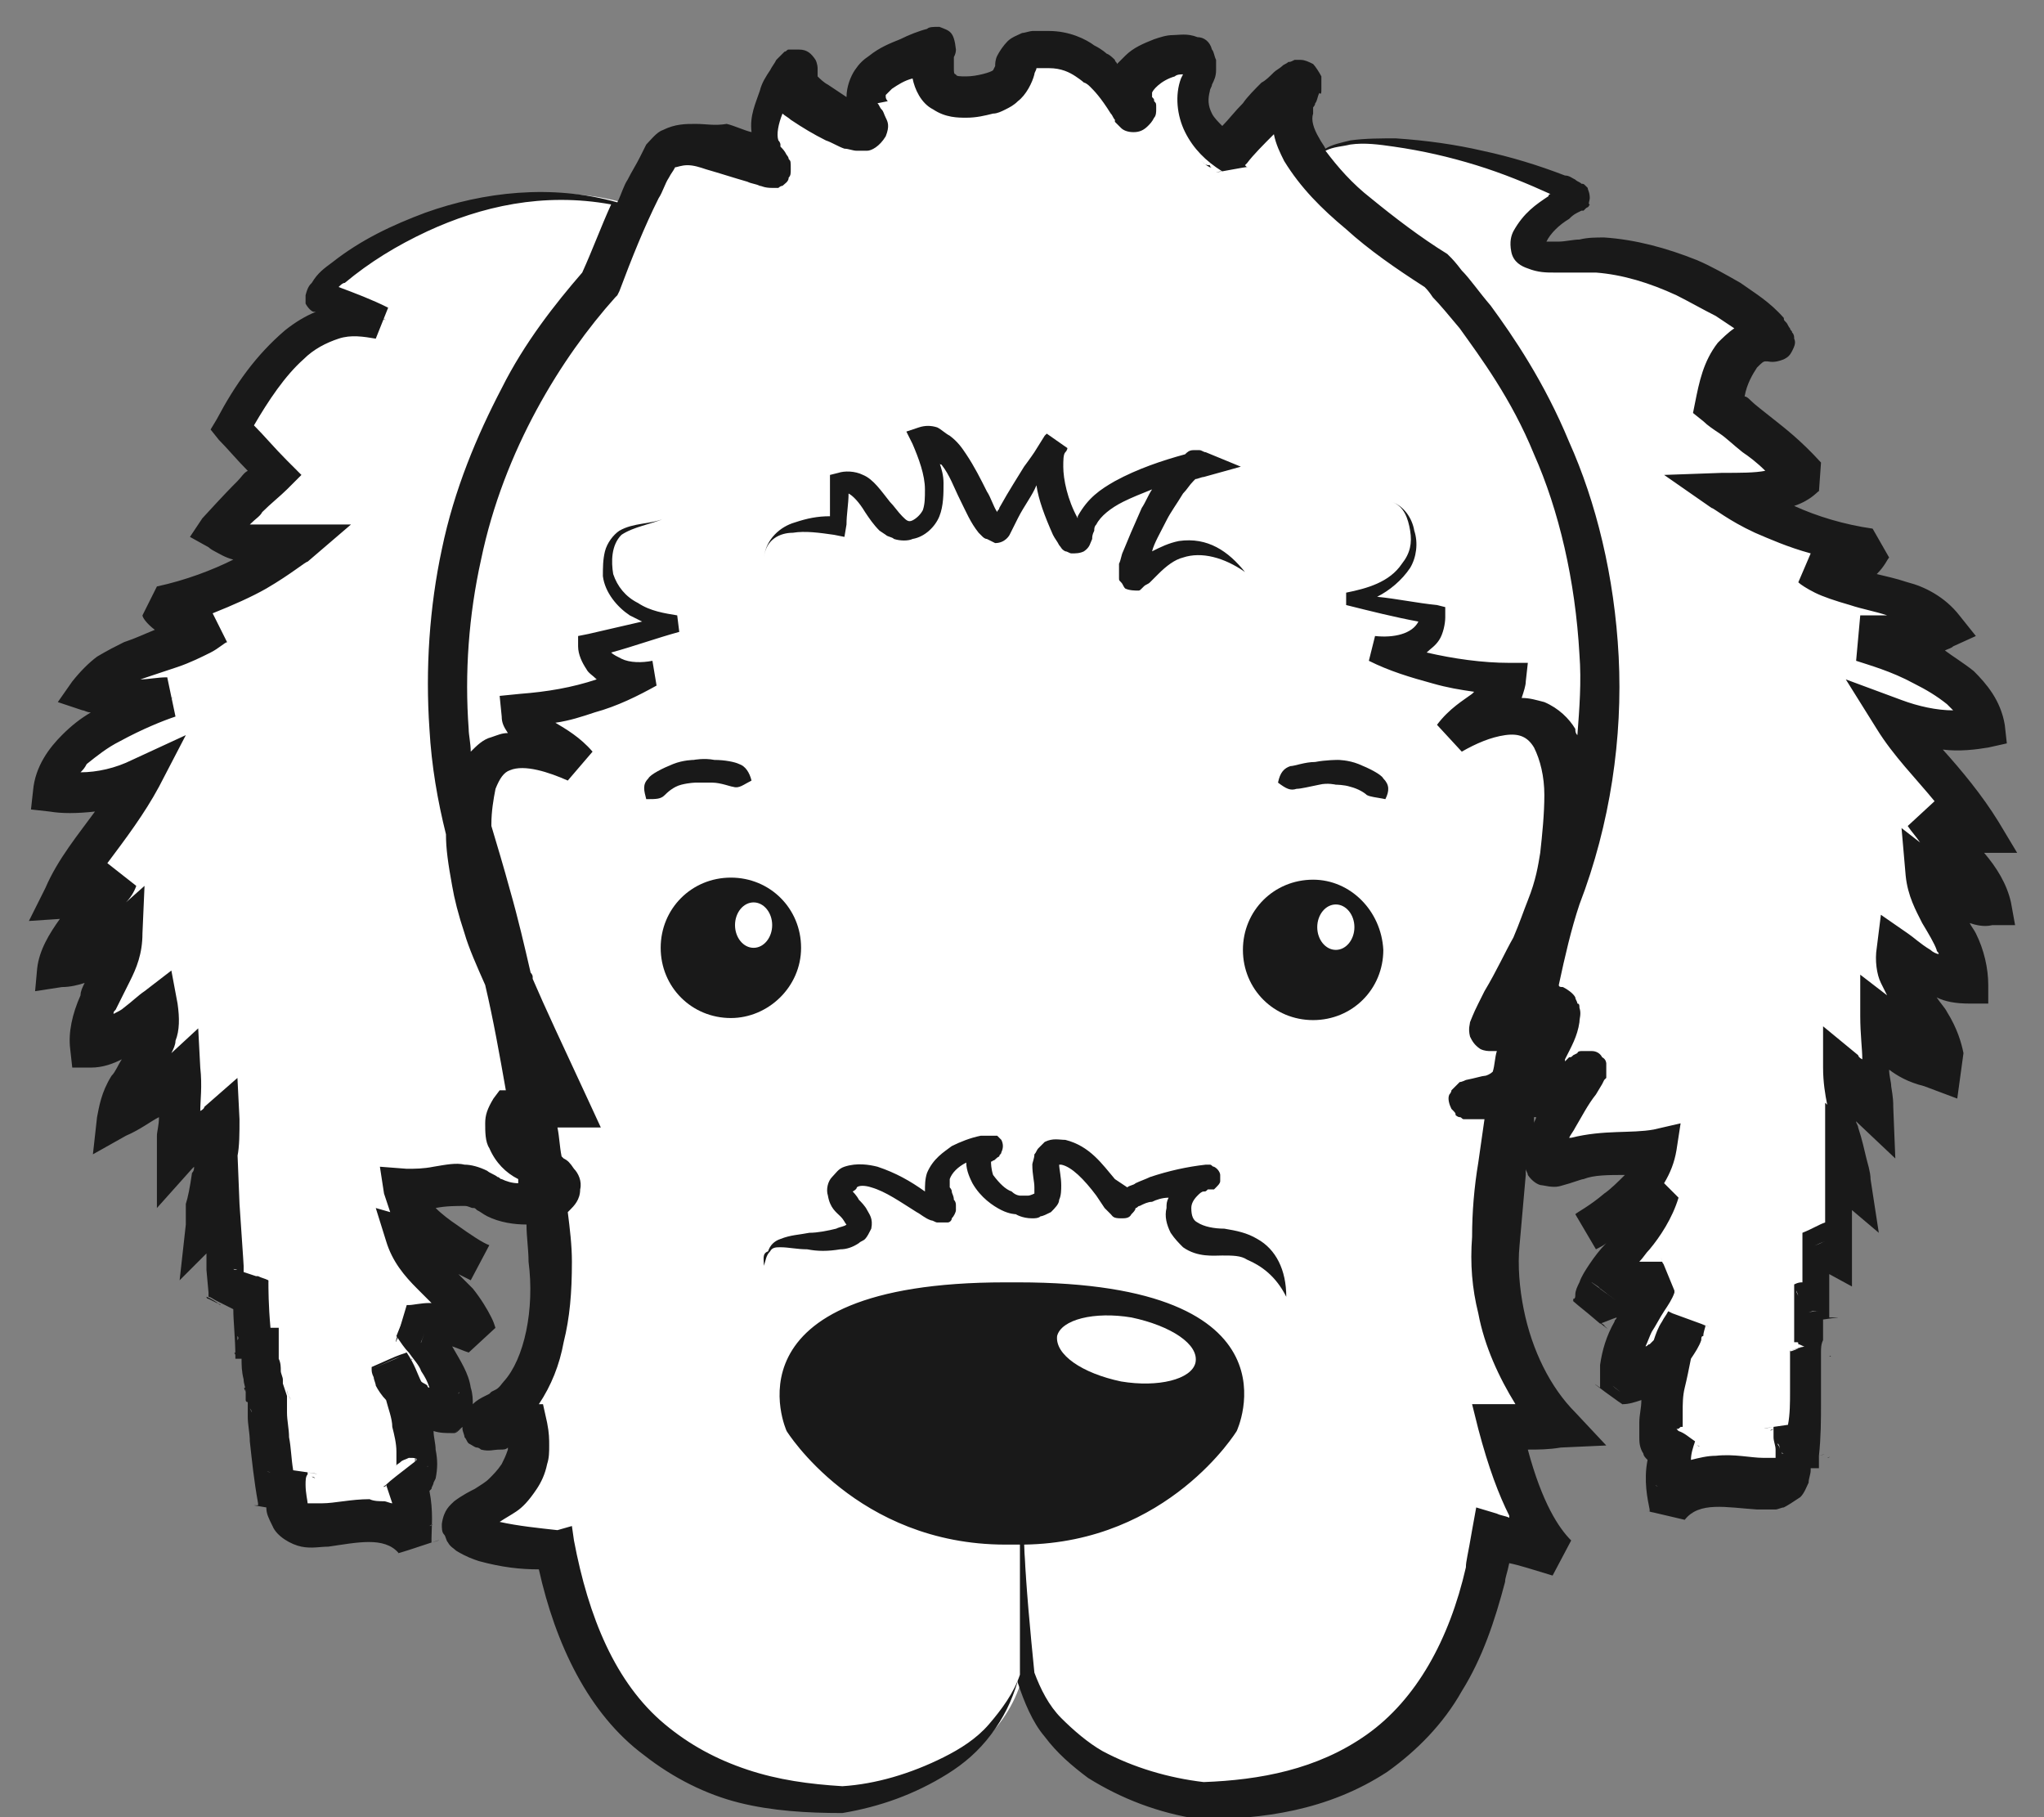 <?xml version="1.0" encoding="utf-8"?>
<!-- Generator: Adobe Illustrator 18.0.0, SVG Export Plug-In . SVG Version: 6.00 Build 0)  -->
<!DOCTYPE svg PUBLIC "-//W3C//DTD SVG 1.1//EN" "http://www.w3.org/Graphics/SVG/1.1/DTD/svg11.dtd">
<svg version="1.1" id="Layer_1" xmlns="http://www.w3.org/2000/svg" xmlns:xlink="http://www.w3.org/1999/xlink" x="0px" y="0px"
	 viewBox="0 0 99 88" enable-background="new 0 0 99 88" xml:space="preserve">
<rect x="0" y="0" width="99" height="88" fill="#808080" stroke="none"/>
<path fill="#FFFFFF" d="M93.3,42.4c0.8,0.7,1.9,1.5,3.1,1.4c-0.3-1.8-2.2-2.8-3.2-4.2c0.8,0.7,1.7,0.7,2.8,0.8c-1.1-2-3-3.6-4.2-5.5
	c1.2,0.5,2.9,0.7,4.3,0.4c-0.2-2.2-4-3.7-6-4.2c1.4,0,2.7,0.1,3.9-0.5c-1.5-1.9-4.5-1.5-6.3-2.8c1.2,0.2,2.3-0.1,2.7-1
	c-2-0.2-5.4-1.4-6.9-2.6c1.4-0.1,2.7,0.1,3.8-0.8c-1.3-1.3-2.7-2.4-4.2-3.5c0,0,0.5-3.3,2.3-3.1c1.9,0.2-4.2-4.7-9-4.2
	c-4.8,0.5-1-2.5-0.1-2.8C77.2,9.2,65.8,5,63.5,7.8l0,0.1c-0.8-1.1-1.2-2.2-0.7-3.1c1.6-3.1-3.3,2.7-3.3,2.7S56.9,6,58,3.8
	c1.1-2.2-4-1-3.4,1.1C55,7.1,54,2.7,51,2.4c-3-0.3-0.5,1.7-3.6,2.1c-3.1,0.5-2.1-2.4-2-2.3c0.1,0.1-4.7,1.2-3.1,3.3
	c1.6,2.1-4.2-0.6-3.7-1.8c0.5-1.2-2.3,2.4-1,3.9c1.3,1.5-4.2-1.9-5.4-0.1C31.7,8.1,31.3,9,30.8,10l0,0c-8-2.7-16.5,4.3-15.1,4.4
	c1.4,0.1,3,1.1,3,1.1c-4.4-1.2-7.3,5.1-7.3,5.1l2,2.3c-1,0.9-2,1.8-2.8,2.8c1.1,0.8,2.4,0.6,3.8,0.6C13,27.6,9.7,29,7.7,29.4
	c0.5,0.9,1.6,1.1,2.8,0.9c-1.7,1.4-4.8,1.3-6.1,3.2c1.3,0.5,2.6,0.3,4,0.3c-1.9,0.6-5.6,2.4-5.7,4.6c1.4,0.2,3.1-0.2,4.3-0.7
	c-1,2-2.8,3.7-3.8,5.8c1-0.1,1.9-0.2,2.7-0.9C5,44,3.2,45,3,46.9c1.2,0,2.2-0.9,3-1.6c0,2-1.8,3.4-1.6,5.4c1.3,0,2.3-1.1,3.3-1.9
	C8,50.8,6,52.1,5.7,54.1c1.2-0.5,2-1.3,3-2.2c0.1,1.4-0.1,2.6-0.1,4c0.4-0.5,1.6-1,2-1.6c0.1,1.7-0.6,3.4-0.7,5
	c0.2-0.2,0.5-0.5,0.8-0.8c0.1,1.4,0.1,2.9,0.2,4.3c0.4-0.3,0.7-0.2,1.1-0.6c0.1,1.2,0.1,2.5,0.2,3.7c0.1-0.5,0.2-0.9,0.3-1.4
	c0,1.2,0.1,3,0.4,3.4c0,0.9,0.3,3.5,0.5,5c0.2-0.5,0.4-0.7,0.5-1.5c-0.8,5.1,3.5,0.6,6,3.2c0.1-1.1,0.1-2.1-0.4-3
	c1,0.9,0.6-2.2-0.1-4.1c0.6,0.6,1.6,1,2.5,1c0.2-1.7-1.1-3-2-4.4c1-0.3,2.2,0.2,3.2,0.5c-0.5-1.9-2.9-2.8-3.5-4.9
	c1.3,0.2,2.5,0.8,3.7,1.4c-1.5-0.8-3.5-2.1-3.7-3.6c1.4,0.2,3.1-0.6,4.2,0.2c0.8,0.6,2,0.7,2.8,0.4c0.1,1,0.2,2.1,0.2,3.1
	c0,0,0.1,5.6-2.5,7.1s1.3,0.6,1.3,0.6s0.8,2.6-2.4,4.1C20.1,74.6,27,75,27,75c1.1,6.4,4.6,12.2,13.9,12.2c0,0,7.1-0.7,8.6-5.9l0-8.6
	l0.4,8.6c1.5,5.2,8.6,6,8.6,6c9.6,0,13.1-6.2,14-12.8l3.1,0.8c-1.7-1.4-2.8-6.1-2.8-6.1l2.9-0.1c-3.4-3.5-3.1-8.6-3.1-8.6
	c0.1-2.4,0.5-4.9,0.9-7.2c1.1-0.2,2.3-0.6,3.1-1.3c1.9-1.7-4.4,5.7-0.3,4c1.2-0.5,2.8-0.2,4.2-0.5c-0.2,1.6-2,3-3.5,3.8
	c1.1-0.7,2.3-1.3,3.6-1.6c-0.5,2.1-2.8,3.2-3.2,5.1c1-0.4,2.1-1,3.1-0.7c-0.8,1.4-2,2.8-1.8,4.5c0.9-0.1,1.8-0.5,2.4-1.2
	c-0.6,2-0.8,5.1,0.2,4.1c-0.4,0.9-0.4,2-0.2,3c2.3-2.7,7,1.5,5.8-3.6c0.2,0.8,0.4,0.9,0.6,1.4c0.2-1.6,0.2-4.1,0.2-5.1
	C88,65,88,63.2,87.9,62c0.1,0.5,0.3,0.9,0.4,1.4c0-1.2-0.1-2.5,0-3.7c0.4,0.4,0.7,0.3,1.2,0.5c0-1.4-0.1-2.9,0-4.3
	c0.3,0.3,0.6,0.6,0.9,0.8c-0.2-1.6-1-3.3-1-5c0.5,0.5,1.7,1,2.1,1.5c-0.1-1.4-0.4-2.6-0.3-4c1,0.8,1.9,1.5,3.1,2
	c-0.4-2-2.5-3.1-2.3-5.2c1.1,0.7,2.1,1.7,3.4,1.6C95.3,45.7,93.5,44.4,93.3,42.4z M22.9,40.2c0.3,1,0.6,2,0.9,3c0,0,0.5,1.6,1,4.1
	C23.9,45.6,22.9,42.7,22.9,40.2z M26.4,56.6c-2.4-1.3-1.3-2.9-1.3-2.9l0.9,0C26.2,54.6,26.3,55.6,26.4,56.6L26.4,56.6z M73.6,52.5
	c0.2-1.2,0.5-2.4,0.7-3.5C76.8,47,75.5,50.9,73.6,52.5z"/>
<g>
	<path fill="#191919" d="M38.8,45.9c0-1.9-1.5-3.4-3.4-3.4c-1.9,0-3.4,1.5-3.4,3.4c0,1.9,1.5,3.4,3.4,3.4
		C37.2,49.3,38.8,47.8,38.8,45.9z"/>
	<path fill="#191919" d="M33,38c0.4-0.1,0.7-0.1,0.7-0.1s0.4,0,0.8,0c0.4,0,0.9,0.2,1,0.2c0.3,0.1,0.5-0.1,0.9-0.3
		c-0.1-0.4-0.3-0.7-0.6-0.8c-0.2-0.1-0.7-0.2-1.2-0.2c-0.5-0.1-1,0-1,0s-0.5,0-1,0.2c-0.5,0.2-1.1,0.5-1.2,0.7
		c-0.3,0.3-0.2,0.6-0.1,1c0.5,0,0.7,0,0.9-0.2C32.3,38.4,32.6,38.1,33,38z"/>
	<path fill="#191919" d="M63.7,36.9c-0.5,0-1,0.2-1.2,0.2c-0.3,0.1-0.5,0.3-0.6,0.8c0.4,0.3,0.6,0.4,0.9,0.3c0.2,0,0.6-0.1,1.1-0.2
		c0.4-0.1,0.8,0,0.8,0s0.4,0,0.7,0.1c0.4,0.1,0.7,0.3,0.8,0.4c0.2,0.1,0.4,0.1,0.9,0.2c0.2-0.4,0.2-0.7-0.1-1
		c-0.1-0.2-0.7-0.5-1.2-0.7c-0.5-0.2-1-0.2-1-0.2S64.2,36.8,63.7,36.9z"/>
	<path fill="#191919" d="M63.6,42.6c-1.9,0-3.4,1.5-3.4,3.4c0,1.9,1.5,3.4,3.4,3.4c1.9,0,3.4-1.5,3.4-3.4
		C66.9,44.1,65.4,42.6,63.6,42.6z"/>
	<path fill="#191919" d="M38.4,25.8c0.6-0.1,1.3,0,2,0.1l0.5,0.1l0.1-0.6c0-0.5,0.1-1,0.1-1.5c0,0,0,0,0,0c0.2,0.1,0.5,0.4,0.8,0.9
		c0.2,0.3,0.4,0.6,0.7,0.9l0.3,0.2c0.1,0.1,0.3,0.1,0.4,0.2c0.3,0.1,0.7,0.1,0.9,0c0.6-0.1,1.1-0.6,1.3-1.1c0.2-0.5,0.2-1.1,0.2-1.6
		c0-0.4-0.1-0.7-0.2-1c0,0,0,0.1,0.1,0.1c0.4,0.5,0.6,1.1,0.9,1.7c0.3,0.6,0.5,1.1,0.9,1.6c0.1,0.1,0.1,0.1,0.2,0.2
		c0,0,0.1,0.1,0.2,0.1c0,0,0.2,0.1,0.4,0.2c0.5,0,0.7-0.4,0.7-0.4l0.1-0.2c0.1-0.2,0.2-0.4,0.3-0.6c0.3-0.6,0.7-1.1,0.9-1.6
		c0.1,0.7,0.4,1.5,0.8,2.4c0.1,0.2,0.2,0.3,0.3,0.5c0.1,0.1,0.1,0.2,0.3,0.3c0.1,0,0.2,0.1,0.3,0.1c0.2,0,0.4,0,0.6-0.1
		c0.3-0.2,0.3-0.4,0.4-0.6c0-0.1,0-0.2,0.1-0.4c0-0.1,0-0.2,0.1-0.3c0.2-0.4,0.7-0.8,1.3-1.1c0.4-0.2,0.9-0.4,1.4-0.6
		c-0.2,0.3-0.3,0.6-0.5,0.9c-0.4,0.9-0.7,1.6-0.9,2.1c-0.1,0.2-0.1,0.4-0.2,0.6c0,0.1,0,0.2,0,0.4c0,0.1,0,0.1,0,0.3
		c0,0.1,0,0.1,0.1,0.2c0.1,0.1,0.1,0.2,0.2,0.3c0.2,0.1,0.5,0.1,0.6,0.1c0.1,0,0.1,0,0.2-0.1l0.1-0.1c0.1-0.1,0.2-0.1,0.3-0.2
		c0.1-0.1,0.3-0.3,0.4-0.4c0.4-0.4,0.8-0.7,1.2-0.8c0.9-0.3,2,0,3,0.7c-0.8-1-1.8-1.7-3.2-1.5c-0.5,0.1-0.9,0.3-1.3,0.5
		c0.1-0.4,0.4-0.9,0.7-1.5c0.2-0.4,0.5-0.8,0.8-1.3c0.2-0.2,0.3-0.4,0.5-0.6c0,0,0.1-0.1,0.1-0.1c0.1,0,0.3-0.1,0.4-0.1l1.8-0.5
		l-1.7-0.7c-0.1,0-0.2-0.1-0.3-0.1c-0.1,0-0.2,0-0.3,0c-0.2,0-0.3,0.1-0.4,0.2c0,0,0,0,0,0c-1.1,0.3-2.3,0.7-3.4,1.3
		c-0.7,0.4-1.3,0.8-1.8,1.7c0,0,0,0.1,0,0.1c-0.5-0.9-0.7-1.9-0.7-2.5c0-0.3,0-0.6,0.1-0.7c0.1-0.1,0.1-0.2,0.1-0.2c0,0,0,0,0,0
		l-1-0.7c0,0,0,0-0.1,0.1c-0.5,0.8-0.5,0.8-0.5,0.8s-0.2,0.3-0.5,0.7c-0.3,0.5-0.7,1.1-1.2,2c0,0.1-0.1,0.1-0.1,0.2
		c-0.2-0.3-0.3-0.7-0.5-1c-0.3-0.6-0.6-1.2-1-1.8c-0.2-0.3-0.4-0.6-0.8-0.9c-0.2-0.1-0.4-0.3-0.6-0.4c-0.3-0.1-0.6-0.1-0.9,0
		l-0.6,0.2l0.3,0.6c0.3,0.7,0.6,1.5,0.6,2.2c0,0.4,0,0.7-0.1,1c-0.1,0.2-0.3,0.4-0.5,0.5c-0.2,0.1-0.3,0-0.5-0.2
		c-0.2-0.2-0.4-0.5-0.6-0.7c-0.4-0.5-0.8-1.1-1.3-1.3c-0.4-0.2-0.9-0.2-1.2-0.1l-0.4,0.1l0,0.4c0,0.6,0,1.1,0,1.6
		c-0.6,0-1.1,0.1-1.7,0.3c-0.7,0.2-1.4,0.8-1.5,1.7C37.1,26.1,37.8,25.8,38.4,25.8z"/>
	<path fill="#191919" d="M60.9,60c-0.5-0.3-1-0.4-1.6-0.5c-0.5,0-1-0.1-1.3-0.3c-0.2-0.1-0.3-0.3-0.3-0.7c0-0.2,0.1-0.4,0.3-0.6
		c0.1-0.1,0.2-0.2,0.3-0.2c0.1,0,0.1,0,0.2-0.1l0.1,0c0,0,0,0,0.1,0l0.1,0c0,0,0,0,0.1-0.1c0.1-0.1,0.2-0.2,0.2-0.3
		c0-0.1,0-0.2,0-0.3c0-0.1-0.1-0.3-0.3-0.4c-0.1,0-0.1-0.1-0.2-0.1l0,0l0,0c0,0-0.1,0-0.1,0l-0.1,0c-0.9,0.1-1.8,0.3-2.7,0.6
		c-0.2,0.1-0.5,0.2-0.7,0.3c-0.1,0.1-0.3,0.1-0.4,0.2c0,0,0,0,0,0L54,57.1c-0.6-0.7-1.2-1.6-2.4-1.9c-0.3,0-0.6-0.1-1,0.1
		c-0.1,0.1-0.2,0.2-0.3,0.3c-0.1,0.1-0.1,0.2-0.2,0.3c0,0.2-0.1,0.4-0.1,0.5c0,0.5,0.1,0.8,0.1,1.1c0,0.3,0,0.3,0,0.3
		c0,0-0.2,0.1-0.3,0.1c-0.3,0-0.4,0-0.4,0s-0.2,0-0.4-0.2c-0.3-0.1-0.6-0.4-0.9-0.8C48,56.6,48,56.3,48,56.3c0-0.1,0,0,0.1-0.1
		c0.1,0,0.1-0.1,0.3-0.2c0-0.1,0.1-0.1,0.1-0.2c0.1-0.2,0.1-0.4,0-0.6c-0.1-0.1-0.2-0.2-0.2-0.2c0,0-0.1,0-0.1,0c-0.1,0-0.1,0-0.2,0
		c-0.3,0-0.4,0-0.5,0c-0.5,0.1-1,0.3-1.4,0.5c-0.4,0.3-0.9,0.6-1.2,1.3c-0.1,0.3-0.1,0.6-0.1,0.9c-0.7-0.5-1.4-0.9-2.3-1.2
		c-0.4-0.1-1-0.2-1.6,0c-0.3,0.1-0.4,0.3-0.6,0.5c-0.2,0.2-0.3,0.6-0.2,0.9c0.1,0.6,0.4,0.8,0.6,1c0.2,0.2,0.2,0.3,0.3,0.4
		c-0.1,0.1-0.3,0.1-0.5,0.2c-0.4,0.1-0.9,0.2-1.3,0.2c-0.5,0.1-0.9,0.1-1.4,0.3c-0.3,0.1-0.5,0.3-0.6,0.6C36.9,60.7,37,61,37,61.3
		c0.1-0.3,0.1-0.5,0.3-0.7c0.1-0.2,0.3-0.2,0.5-0.2c0.4,0,0.8,0.1,1.3,0.1c0.5,0.1,1,0.1,1.6,0c0.3,0,0.6-0.1,0.9-0.3
		c0.1-0.1,0.2-0.1,0.3-0.2c0.1-0.1,0.2-0.3,0.3-0.5c0.1-0.5-0.1-0.7-0.2-0.9c-0.1-0.2-0.3-0.4-0.4-0.5c-0.1-0.2-0.3-0.4-0.3-0.4
		c0,0,0,0,0,0c0,0,0.2-0.1,0.2-0.2c0.1-0.1,0.4-0.1,0.7,0c0.7,0.2,1.4,0.7,2.2,1.2c0.2,0.1,0.4,0.3,0.7,0.4c0.1,0,0.2,0.1,0.3,0.1
		c0.1,0,0.1,0,0.3,0c0.1,0,0.1,0,0.2,0c0.1,0,0.2-0.1,0.2-0.2c0.1-0.1,0.2-0.3,0.2-0.4c0-0.1,0-0.2,0-0.2c0-0.1,0-0.2-0.1-0.3
		c0-0.2-0.1-0.3-0.1-0.4c0-0.1-0.1-0.2-0.1-0.2c0-0.1,0-0.3,0-0.4c0.1-0.3,0.4-0.6,0.8-0.8c0,0.4,0.2,0.8,0.3,1
		c0.4,0.7,1,1.1,1.4,1.3c0.4,0.2,0.7,0.2,0.7,0.2S49.5,59,50,59c0.1,0,0.3,0,0.4-0.1c0.1,0,0.3-0.1,0.5-0.2c0.2-0.2,0.4-0.4,0.4-0.6
		c0.1-0.2,0.1-0.5,0.1-0.7c0-0.4-0.1-0.8-0.1-1c0,0,0.1,0,0.1,0c0.5,0.1,1.1,0.7,1.7,1.5l0.4,0.6c0.1,0.1,0.2,0.2,0.3,0.3
		c0.1,0.1,0.1,0.2,0.5,0.2c0.2,0,0.4,0,0.5-0.2c0.1-0.1,0.2-0.2,0.2-0.3l0,0c0,0,0,0,0,0c0.1,0,0.1-0.1,0.2-0.1
		c0.2-0.1,0.4-0.2,0.6-0.2c0.2-0.1,0.5-0.2,0.8-0.2c-0.1,0.2-0.1,0.3-0.1,0.5c-0.1,0.4,0,0.8,0.2,1.2c0.2,0.3,0.4,0.5,0.6,0.7
		c0.7,0.5,1.5,0.4,1.9,0.4c0.5,0,0.9,0,1.2,0.2c0.7,0.3,1.4,0.8,1.9,1.8C62.3,61.5,61.8,60.5,60.9,60z M54,58.1L54,58.1
		C54,58,54,58,54,58.1L54,58.1z M54.8,58.3L54.8,58.3L54.8,58.3L54.8,58.3C54.7,58.3,54.7,58.3,54.8,58.3z"/>
	<path fill="#191919" d="M88.5,70.3C88.5,70.2,88.5,70.2,88.5,70.3c0-0.1,0,0,0,0.2c0,0,0,0,0,0C88.5,70.4,88.5,70.3,88.5,70.3z"/>
	<path fill="#191919" d="M82,73.1C82,73,82.1,73,82,73.1C82,73,82,73.1,82,73.1C82,73.1,82,73.1,82,73.1z"/>
	<path fill="#191919" d="M87.4,65.2C87.4,65.2,87.4,65.2,87.4,65.2C87.3,65.2,87.3,65.2,87.4,65.2z"/>
	<path fill="#191919" d="M88.7,65.5C88.7,65.5,88.7,65.5,88.7,65.5C88.7,65.5,88.7,65.5,88.7,65.5C88.7,65.5,88.7,65.5,88.7,65.5z"
		/>
	<path fill="#191919" d="M78.8,67.6L78.8,67.6C79,67.7,78.9,67.7,78.8,67.6z"/>
	<path fill="#191919" d="M88.9,64.7c0,0,0,0.1,0,0.2c0,0,0,0,0,0C88.9,64.7,88.9,64.7,88.9,64.7z"/>
	<path fill="#191919" d="M81.3,62.6L81.3,62.6C81.3,62.7,81.3,62.7,81.3,62.6C81.3,62.7,81.3,62.7,81.3,62.6z"/>
	<path fill="#191919" d="M81.8,73.2L81.8,73.2C82.1,73.3,82,73.3,81.8,73.2z"/>
	<path fill="#191919" d="M82,73.1C82,73.1,82,73.1,82,73.1C82,73.1,82,73.1,82,73.1C82,73.1,82,73.1,82,73.1z"/>
	<path fill="#191919" d="M81.9,73.1C81.9,73.1,81.9,73.1,81.9,73.1C81.9,73.1,81.9,73.2,81.9,73.1L81.9,73.1z"/>
	<polygon fill="#191919" points="81.9,73.2 81.9,73.2 81.9,73.2 	"/>
	<path fill="#191919" d="M82.5,64.7L82.5,64.7C82.6,64.8,82.6,64.8,82.5,64.7z"/>
	<polygon fill="#191919" points="81.9,73.2 81.9,73.2 81.9,73.2 	"/>
	<path fill="#191919" d="M80.6,63.9c0,0,0-0.1,0.1-0.1C80.6,63.9,80.6,63.9,80.6,63.9C80.6,63.9,80.6,63.9,80.6,63.9z"/>
	<path fill="#191919" d="M80.7,63.8C80.7,63.8,80.7,63.7,80.7,63.8C80.7,63.7,80.7,63.8,80.7,63.8C80.7,63.8,80.7,63.8,80.7,63.8z"
		/>
	<path fill="#191919" d="M88.5,70.6C88.7,70.5,88.6,70.6,88.5,70.6L88.5,70.6C88.5,70.6,88.5,70.6,88.5,70.6z"/>
	<path fill="#191919" d="M80.6,63.9L80.6,63.9C80.6,64,80.6,64,80.6,63.9z"/>
	<path fill="#191919" d="M80.7,63.8C80.7,63.8,80.7,63.8,80.7,63.8C80.7,63.8,80.7,63.8,80.7,63.8C80.7,63.8,80.7,63.8,80.7,63.8z"
		/>
	<path fill="#191919" d="M80.7,63.7C80.7,63.7,80.7,63.7,80.7,63.7L80.7,63.7C80.7,63.7,80.7,63.7,80.7,63.7z"/>
	<path fill="#191919" d="M89.2,63.1C89.2,63.1,89.2,63.1,89.2,63.1c0-0.1,0-0.1,0-0.1C89.2,63,89.2,63.1,89.2,63.1z"/>
	<path fill="#191919" d="M81.4,69.4C81.4,69.4,81.4,69.4,81.4,69.4l0.1,0.1C81.5,69.5,81.4,69.4,81.4,69.4z"/>
	<path fill="#191919" d="M82.2,70l-0.7-0.4C81.8,69.7,82,69.9,82.2,70L82.2,70z"/>
	<path fill="#191919" d="M12.6,61.9C12.6,61.9,12.6,61.9,12.6,61.9l0.5,0.2C12.9,62,12.8,62,12.6,61.9z"/>
	<path fill="#191919" d="M96.1,41.3l1.6,0l-0.9-1.5c-0.8-1.3-1.8-2.5-2.7-3.5c0.8,0.1,1.6,0,2.2-0.1l0.9-0.2l-0.1-0.9
		c-0.2-1.2-0.9-2-1.5-2.6c-0.5-0.4-1-0.7-1.4-1c0.2-0.1,0.3-0.1,0.4-0.2l1.1-0.5l-0.8-1c-0.7-0.9-1.7-1.4-2.5-1.6
		c-0.6-0.2-1.1-0.3-1.5-0.4c0.4-0.4,0.5-0.7,0.6-0.8l-0.8-1.4c-1.4-0.2-2.7-0.6-3.8-1.1c0.9-0.3,1.2-0.8,1.2-0.7l0.1-1.4
		c-1-1.1-1.8-1.7-2.3-2.1c-0.5-0.4-0.9-0.7-1.1-0.9c-0.1-0.1-0.2-0.2-0.3-0.2c0.1-0.6,0.4-1.1,0.6-1.4c0.2-0.2,0.3-0.3,0.4-0.3
		c0,0,0.1,0,0.1,0c0.1,0,0.3,0.1,0.8-0.1c0.2-0.1,0.3-0.2,0.4-0.4c0.1-0.2,0.2-0.4,0.1-0.6c0-0.1,0-0.2-0.1-0.3
		c0-0.1-0.1-0.1-0.1-0.2c-0.1-0.1-0.1-0.2-0.2-0.3c-0.1-0.1-0.1-0.1-0.1-0.2c-0.7-0.8-1.4-1.2-2.1-1.7c-0.7-0.4-1.4-0.8-2.1-1.1
		c-1.5-0.6-3-1-4.5-1.1c-0.4,0-0.8,0-1.2,0.1c-0.3,0-0.7,0.1-1,0.1c-0.2,0-0.4,0-0.6,0c0.2-0.4,0.6-0.8,1.1-1.1
		c0.1-0.1,0.2-0.2,0.4-0.3l0.2-0.1l0.1,0l0.1-0.1c0.1-0.1,0.1,0,0.2-0.2C76.9,9.9,77,9.7,77,9.6c0-0.3-0.1-0.4-0.1-0.5
		c0,0-0.1-0.1-0.1-0.1c-0.1-0.1-0.1-0.1-0.2-0.1c-0.1-0.1-0.2-0.1-0.3-0.2c-0.2-0.1-0.3-0.2-0.5-0.2c-1.3-0.5-2.6-0.9-4-1.2
		c-1.3-0.3-2.7-0.5-4.2-0.6c-0.7,0-1.5,0-2.2,0.1c-0.4,0.1-0.9,0.2-1.2,0.4c-0.1-0.2-0.2-0.3-0.3-0.5c-0.3-0.5-0.4-0.9-0.3-1.2
		c0-0.1,0-0.1,0-0.2c0,0,0-0.1,0-0.1c0,0,0.1-0.1,0.1-0.2c0.1-0.1,0.1-0.3,0.2-0.5C64,4.6,64,4.5,64,4.3l0-0.1c0,0,0-0.2,0-0.2
		c0-0.1,0-0.1,0-0.3c-0.1-0.2-0.3-0.5-0.4-0.6C63.4,3,63.2,2.9,63,2.9c-0.1,0-0.2,0-0.3,0c-0.2,0.1-0.2,0.1-0.3,0.1
		c-0.1,0.1-0.2,0.1-0.3,0.2c-0.1,0.1-0.3,0.2-0.4,0.3c-0.2,0.2-0.4,0.4-0.6,0.5c-0.3,0.3-0.7,0.7-0.9,1c-0.4,0.4-0.7,0.8-1,1.1
		c-0.2-0.2-0.4-0.4-0.5-0.6c-0.2-0.4-0.2-0.7-0.1-1.1c0-0.1,0.1-0.2,0.1-0.3c0.1-0.2,0.2-0.4,0.2-0.7c0-0.2,0-0.3,0-0.5
		c-0.1-0.2-0.1-0.4-0.2-0.5C58.6,2,58.3,1.8,58,1.8c-0.5-0.2-0.9-0.1-1.2-0.1c-0.3,0-0.6,0.1-0.9,0.2c-0.5,0.2-1,0.4-1.4,0.8
		c-0.1,0.1-0.3,0.3-0.4,0.4C54.1,3,54,3,54,2.9c-0.3-0.3-0.4-0.3-0.4-0.3S53.4,2.4,53,2.2c-0.4-0.3-1.2-0.7-2.2-0.7
		c-0.2,0-0.5,0-0.8,0c-0.1,0-0.4,0.1-0.5,0.1c-0.2,0.1-0.5,0.2-0.7,0.4c-0.2,0.2-0.4,0.5-0.5,0.7c-0.1,0.2-0.1,0.4-0.1,0.5
		c-0.1,0.2-0.1,0.2-0.1,0.2c-0.1,0.1-0.8,0.3-1.3,0.3c-0.3,0-0.5,0-0.5-0.1c-0.1,0-0.1-0.1-0.1-0.3c0-0.1,0-0.2,0-0.4
		c0-0.1,0-0.1,0-0.2c0,0,0,0,0,0c0,0,0,0-0.1,0.2c0,0,0,0,0,0c0.1-0.1,0.2-0.3,0.2-0.5c-0.1-0.9-0.3-0.9-0.8-1.1
		c-0.3,0-0.5,0-0.6,0.1c0,0,0,0,0,0l0,0c-0.4,0.1-0.9,0.3-1.3,0.5c-0.5,0.2-1,0.4-1.5,0.8c-0.3,0.2-0.5,0.4-0.7,0.7
		c-0.2,0.3-0.4,0.8-0.4,1.3c0,0,0,0,0,0c-0.3-0.2-0.6-0.4-0.9-0.6c-0.2-0.1-0.4-0.3-0.5-0.4c0,0,0,0,0,0l0-0.1c0-0.1,0-0.1,0-0.2
		l0-0.1c0,0,0-0.2-0.1-0.4c-0.2-0.3-0.4-0.5-0.8-0.5c-0.2,0-0.4,0-0.4,0l-0.1,0c-0.1,0-0.1,0.1-0.2,0.1l-0.1,0.1
		c-0.1,0.1-0.2,0.2-0.3,0.3c-0.1,0.2-0.2,0.3-0.3,0.5c-0.2,0.3-0.4,0.6-0.5,1c-0.2,0.6-0.5,1.2-0.4,2c-0.4-0.1-0.8-0.3-1.2-0.4
		C34.6,6.1,34.2,6,33.7,6c-0.5,0-1,0-1.6,0.3c-0.3,0.1-0.6,0.5-0.8,0.7c-0.1,0.2-0.2,0.4-0.3,0.6c-0.2,0.4-0.4,0.7-0.6,1.1
		c-0.2,0.3-0.3,0.7-0.5,1.1c-3.2-0.9-6.5-0.5-9.3,0.5c-1.6,0.6-3.1,1.3-4.5,2.4c-0.4,0.3-0.7,0.5-1,1c-0.1,0.1-0.2,0.2-0.3,0.6
		c0,0.1,0,0.2,0,0.4c0.1,0.2,0.3,0.4,0.4,0.4c0,0,0.1,0,0.1,0c-0.5,0.2-1,0.5-1.5,0.9c-1.4,1.2-2.4,2.6-3.3,4.3l-0.3,0.5l0.4,0.5
		c0.4,0.4,0.9,1,1.4,1.5c-0.2,0.1-0.3,0.3-0.5,0.5c-0.3,0.3-0.6,0.6-1.7,1.8L9.2,26l0.9,0.5c0,0,0.1,0.1,0.3,0.2
		c0.2,0.1,0.5,0.3,0.9,0.4c-1,0.5-2.3,1-3.7,1.3l-0.7,1.4c0,0.1,0.2,0.4,0.6,0.7C7,30.7,6.6,30.9,6,31.1c-0.4,0.2-0.8,0.4-1.3,0.7
		c-0.4,0.3-0.8,0.7-1.2,1.2l-0.7,1L4,34.4c0.1,0,0.2,0.1,0.4,0.1c-0.5,0.3-0.9,0.6-1.4,1.1c-0.6,0.6-1.3,1.5-1.4,2.7l-0.1,0.9
		l0.9,0.1c0.6,0.1,1.3,0.1,2.2,0c-0.8,1.1-1.8,2.3-2.4,3.7l-0.8,1.6l1.5-0.1c-0.5,0.7-1,1.5-1.1,2.4l-0.1,1.1L3,47.8
		c0.4,0,0.8-0.1,1.1-0.2C4,47.8,3.9,48,3.9,48.2c-0.4,0.9-0.6,1.8-0.5,2.6l0.1,0.9l0.9,0c0.6,0,1.1-0.2,1.5-0.4
		c-0.2,0.3-0.3,0.6-0.5,0.8c-0.5,0.8-0.6,1.5-0.7,2l-0.2,1.8L6.1,55c0.7-0.3,1.2-0.7,1.6-0.9c0,0.4-0.1,0.7-0.1,0.9c0,0.6,0,0.8,0,1
		l0,2.5l1.7-1.9c0,0,0.1-0.1,0.1-0.1c0,0.1,0,0.2-0.1,0.3c-0.1,0.7-0.2,1.2-0.3,1.5C9,59.1,9,59.2,9,59.3L8.7,62l1.3-1.3
		c0,0.8,0,0.8,0,0.8s0,0,0.1,1.1c0,0,0,0,0,0c0,0,0,0,0,0.1c0,0,0,0,0,0c0,0,0,0,0,0.1c0,0,0,0,0,0l0,0l0,0l0,0l0,0v0l0,0v0
		c0,0,0,0,0,0c0,0,0,0,0,0c0,0,0,0,0,0v0c0.1,0,0.2,0.1,0.4,0.2l0.8,0.4c0,0,0,0,0,0c0,0.6,0.1,1.4,0.1,2.3h0c0,0,0-0.1,0-0.1
		c0,0,0,0,0,0.1c-0.6,0-0.5,0,0,0h0c0,0,0,0.1,0,0.1l0,0l0,0c0,0,0-0.1,0-0.1c0,0,0,0,0,0c0,0,0,0.1,0,0.1l0,0l0,0l0,0h0v0
		c0,0,0.1,0,0.1,0l-0.1,0v0c0,0,0,0,0,0v0c-0.2,0-0.4,0,0.3,0c0,0,0,0,0,0l0,0c0.1,0,0.2,0,0.3,0c-0.1,0-0.2,0-0.3,0
		c0,0.3,0,0.6,0.1,1c0,0.2,0.1,0.4,0.1,0.6c0,0,0,0,0,0c0,0,0,0,0,0c0,0,0,0,0,0c0,0,0,0,0,0c0,0,0,0.1,0,0.1c0,0,0,0,0,0
		c0,0,0,0,0,0.1c0,0,0,0.1,0,0.1c0,0,0,0,0,0c0,0,0,0,0,0c0,0,0,0,0,0c0,0,0,0.1,0,0.1c0,0,0,0,0,0c0,0,0,0,0,0c0,0,0,0.1,0.1,0.1
		c0,0,0,0,0,0c0,0,0,0,0,0c0,0,0,0,0,0c0,0.1,0,0.1,0,0.2c0,0.2,0,0.3,0,0.5c0,0.4,0.1,0.8,0.1,1.2c0.1,0.9,0.2,1.9,0.4,3l0,0l0,0
		l0,0l0,0l0,0l0,0c0,0,0,0,0,0c0,0,0,0,0,0l0,0.1l0,0l0,0l0,0l0,0l0,0c-0.1,0-0.2,0-0.2,0c-0.6-0.1,0,0,0.6,0.1
		c0,0.3,0.1,0.5,0.3,0.9c0.2,0.5,0.9,0.9,1.4,1c0.5,0.1,0.9,0,1.3,0c1.4-0.2,2.7-0.5,3.4,0.3h0l0,0l0,0l0,0l0,0l0,0l0,0c0,0,0,0,0,0
		l0,0l0,0l0,0c0,0,0,0,0,0c0,0,0,0,0,0v0c-0.2,0.1,1-0.3,1.6-0.5l0,0c0,0,0,0,0,0c0.4-0.1,0.6-0.2,0,0l0,0l0,0l0,0l0,0l0-0.1
		c0,0,0-0.1,0-0.1c0-0.5,0.1-1.3-0.1-2.3c0,0,0.1-0.1,0.1-0.1c0-0.1,0.1-0.2,0.1-0.3l0.1-0.2c0.1-0.5,0.1-0.9,0-1.4
		c0-0.3-0.1-0.6-0.1-0.9c0.3,0.1,0.6,0.1,0.9,0.1l0,0l0,0l0,0l0,0l0,0l0,0l0,0c0,0,0,0,0.1,0l0,0l0,0l0,0l0,0l0.4-0.3v0
		c-0.2,0.2-0.3,0.3-0.4,0.3h0c0.1-0.1,0.3-0.2,0.4-0.3c0,0,0,0.1,0,0.1c0,0.1,0.1,0.3,0.1,0.4c0.1,0.1,0.1,0.2,0.2,0.3
		c0.2,0.1,0.3,0.2,0.4,0.2c0.1,0,0.2,0.1,0.2,0.1c0.4,0.1,0.6,0,0.9,0c0.2,0,0.3,0,0.4-0.1c0,0,0,0.1,0,0.1
		c-0.1,0.3-0.2,0.5-0.3,0.7c-0.2,0.3-0.4,0.5-0.6,0.7c-0.2,0.2-0.4,0.3-0.7,0.5c-0.2,0.1-0.6,0.3-1,0.6c-0.2,0.2-0.5,0.4-0.6,1.1
		c0,0.2,0,0.4,0.1,0.5c0.1,0.1,0.1,0.3,0.2,0.4c0.1,0.2,0.3,0.3,0.4,0.4c0.5,0.3,0.8,0.4,1.1,0.5c1.1,0.3,2,0.4,2.9,0.4
		c0.8,3.6,2.4,7,5.1,9c1.4,1.1,3,1.9,4.6,2.3c1.6,0.4,3.3,0.5,5,0.5l0,0l0,0c1.8-0.3,3.5-0.9,5.1-1.9c0.8-0.5,1.5-1.1,2.1-1.9
		c0.6-0.8,1-1.6,1.3-2.6c0,0,0,0,0,0l0,0l0,0.1c0.3,0.9,0.7,1.9,1.3,2.6c0.6,0.8,1.3,1.4,2.1,2c1.6,1,3.4,1.7,5.4,2l0,0l0.1,0
		c2.9,0,6.1-0.4,9-2.3c1.4-1,2.7-2.3,3.6-3.9c1-1.6,1.6-3.4,2.1-5.3c0-0.2,0.1-0.4,0.2-0.9c0.5,0.1,1.1,0.3,2.1,0.6l0.9-1.7
		c-0.6-0.6-1.4-1.8-2.1-4.4c0.5,0,1,0,1.6-0.1l2.2-0.1l-1.5-1.6c-1.2-1.2-2.1-3-2.5-5c-0.2-1-0.3-2.1-0.2-3.1
		c0.1-1.1,0.2-2.3,0.3-3.4c0-0.1,0-0.2,0-0.3c0,0.1,0.1,0.2,0.1,0.3c0.2,0.3,0.5,0.5,0.7,0.5c0.5,0.1,0.7,0.1,1,0
		c0.4-0.1,0.9-0.3,1-0.3c0.5-0.2,1.2-0.2,2-0.2c-0.3,0.3-0.7,0.7-1,0.9c-0.7,0.6-1.3,0.9-1.4,1v0c0,0,0,0,0,0l1,1.7c0,0,0,0,0,0
		c0.2-0.1,0.4-0.2,0.5-0.3c-0.3,0.3-0.6,0.7-0.8,1c-0.2,0.3-0.4,0.6-0.5,0.9c-0.1,0,0,0,0,0c-0.1,0.2-0.2,0.4-0.2,0.6
		c0,0.1,0,0.2-0.1,0.2c0,0,0,0.1,0,0.1l0,0l0,0l0,0c-0.3-0.2,2.3,1.9,1.5,1.2c0.1,0-0.2-0.1-1.5-1.2l1.3,1.1l0,0l0,0l0,0l0,0
		c0.3-0.1,0.5-0.2,0.8-0.3c0,0.1-0.1,0.1-0.1,0.2c-0.4,0.7-0.6,1.4-0.7,2.1c0,0.3,0,0.6,0,0.8c0,0.1,0,0.2,0,0.3l0,0l0,0
		c-1-0.7,1.3,1,1.1,0.8c0,0,0,0,0,0l0,0c0,0,0,0,0,0h0l0,0l0,0l0,0l0.1,0c0,0,0.1,0,0.1,0c0.1,0,0.1,0,0.1,0c0,0,0,0-0.1,0
		c0,0-0.1,0-0.1,0l-0.1,0l0,0l0,0l0,0l0,0l0,0l0,0l0,0c0.3,0,0.6-0.1,0.9-0.2c0,0.4-0.1,0.7-0.1,1.1c0,0.2,0,0.5,0,0.7
		c0,0.2,0,0.5,0.2,0.8c0,0.1,0.1,0.2,0.2,0.3c-0.2,1,0,1.9,0.1,2.4l0,0.1l0,0l0,0l0,0l0,0l0,0c0.8,0.2-1.7-0.4,1.7,0.4l0,0l0,0l0,0
		l0,0l0,0l0,0l0,0l0,0l0,0l0,0l0,0l0,0h0c0.7-0.9,2-0.6,3.5-0.5c0.2,0,0.4,0,0.6,0l0.3,0c0.1,0,0.3-0.1,0.4-0.1
		c0.2-0.1,0.5-0.3,0.8-0.5c0.2-0.2,0.3-0.5,0.4-0.7c0-0.2,0.1-0.4,0.1-0.6c0,0,0,0,0-0.1v0l0.2,0c0,0-0.1,0-0.1,0c0.1,0,0.1,0,0.2,0
		l0.1,0c0,0,0,0,0,0c0,0,0,0,0,0c0,0,0,0,0,0h0l0,0l0,0l0-0.1c0,0,0,0,0,0c0,0,0,0,0,0l0,0l0,0l0,0l0,0l0,0l0,0l0,0
		c0-0.2,0-0.4,0-0.5c0.3-0.1,0.4-0.1,0,0c0.1-0.9,0.1-1.8,0.1-2.5c0-0.4,0-0.9,0-1.2c0-0.2,0-0.4,0-0.5c0-0.1,0-0.1,0-0.2
		c0,0,0,0,0-0.1c0,0,0,0,0,0.1c0,0,0,0,0,0c0-0.1,0-0.1,0-0.1c0,0,0,0,0,0c0,0,0,0,0-0.1c0,0,0-0.1,0-0.1c0,0,0-0.1,0-0.1
		c0,0,0-0.1,0-0.1c0,0,0-0.1,0-0.1c0,0,0,0,0,0c0,0,0,0,0-0.1c0,0,0,0,0,0c0,0,0,0,0,0.1c0-0.2,0-0.4,0.1-0.6c0-0.4,0-0.7,0-1
		c0.6-0.1,1-0.1,0.5-0.1c0,0,0,0-0.2,0v0h0v0l0,0l0,0l0,0c0,0,0-0.1,0-0.1c0,0,0,0,0,0c0,0,0,0,0,0c0,0,0-0.1,0-0.1c0,0,0,0.1,0,0.1
		h0c0-0.8,0-1.4,0-2l1.1,0.6l0-1.6c0,0,0-0.1,0-2.1l1.3,1.1l-0.4-2.6c0-0.1,0-0.3-0.2-1c-0.1-0.4-0.2-0.9-0.4-1.5
		c0-0.1-0.1-0.2-0.1-0.3c0,0,0.1,0.1,0.1,0.1l1.8,1.7l-0.1-2.5c0-0.2,0-0.4-0.1-1c0-0.2-0.1-0.5-0.1-0.8c0.4,0.3,0.9,0.6,1.7,0.8
		l1.6,0.6L95.1,51c-0.1-0.5-0.3-1.2-0.8-2c-0.1-0.2-0.3-0.4-0.5-0.7c0.4,0.2,0.9,0.3,1.6,0.3l0.9,0l0-0.9c0-0.8-0.2-1.7-0.6-2.5
		c-0.1-0.2-0.2-0.3-0.3-0.5c0.3,0.1,0.7,0.2,1.1,0.1l1.1,0l-0.2-1.1C97.2,42.8,96.7,42,96.1,41.3z M85.6,15.7L85.6,15.7L85.6,15.7
		L85.6,15.7L85.6,15.7z M23.3,74.2L23.3,74.2L23.3,74.2L23.3,74.2z M77.7,63.8L77.7,63.8C77.7,63.8,77.7,63.8,77.7,63.8L77.7,63.8z
		 M76.8,61.9C76.8,61.9,76.9,61.9,76.8,61.9C76.9,61.9,76.9,61.9,76.8,61.9C76.9,62,76.9,62,76.8,61.9l0.2,0.2c0,0,0,0,0.1,0
		l0.3,0.2c0,0,0.1,0.1,0.1,0.1l0.8,0.6C76.8,61.9,76.7,61.8,76.8,61.9z M78.6,65.7L78.6,65.7C78.4,65.5,78.5,65.6,78.6,65.7z
		 M78.1,67.1l0.5,0.4C78.5,67.4,78.3,67.3,78.1,67.1z M89.2,63.2C89.2,63.2,89.2,63.2,89.2,63.2C89.2,63.2,89.2,63.3,89.2,63.2
		l0,0.1l0,0l0,0l0,0l0,0v0v0C89.2,63.3,89.2,63.3,89.2,63.2L89.2,63.2z M63.4,4.8L63.4,4.8L63.4,4.8L63.4,4.8z M59.9,6.7
		C59.9,6.7,59.9,6.7,59.9,6.7C60,6.7,60.1,6.6,59.9,6.7z M59.9,6.7L59.9,6.7L59.9,6.7L59.9,6.7L59.9,6.7z M57.2,3.2
		C57.2,3.2,57.2,3.2,57.2,3.2L57.2,3.2L57.2,3.2z M15.8,13.7C15.8,13.7,15.8,13.7,15.8,13.7C15.8,13.7,15.8,13.7,15.8,13.7z
		 M11.4,65.9L11.4,65.9L11.4,65.9C11.4,65.9,11.4,65.9,11.4,65.9L11.4,65.9z M11.5,61.5C11.3,61.5,11.2,61.4,11.5,61.5
		C11.4,61.5,11.4,61.5,11.5,61.5L11.5,61.5z M11.5,64.9c0,0,0-0.1,0-0.1c0,0,0-0.1,0-0.1C11.6,64.8,11.5,64.9,11.5,64.9z M11.7,64.3
		c-0.1,0-0.2,0-0.1,0C11.6,64.3,11.6,64.3,11.7,64.3L11.7,64.3z M12,62.5C12,62.5,12,62.5,12,62.5c0,0.1,0,0.1,0,0.1
		C12,62.5,12,62.5,12,62.5z M12.2,68.4L12.2,68.4l-0.1-0.2c0,0,0,0,0,0C12.1,68.2,12.2,68.3,12.2,68.4L12.2,68.4z M12.3,68.4
		C12.3,68.4,12.3,68.4,12.3,68.4L12.3,68.4C12.3,68.4,12.3,68.4,12.3,68.4L12.3,68.4z M12.3,68.4C12.3,68.4,12.3,68.4,12.3,68.4
		C12.3,68.5,12.3,68.5,12.3,68.4C12.3,68.5,12.3,68.4,12.3,68.4z M12.3,63.3C12.3,63.3,12.3,63.3,12.3,63.3
		C12.3,63.3,12.3,63.3,12.3,63.3C12.4,63.3,12.4,63.3,12.3,63.3z M12.5,63.2C12.5,63.2,12.5,63.2,12.5,63.2
		C12.5,63.2,12.5,63.2,12.5,63.2C12.5,63.2,12.5,63.2,12.5,63.2z M12.6,63.1C12.6,63.1,12.6,63.1,12.6,63.1
		C12.6,63.1,12.6,63.1,12.6,63.1C12.6,63.1,12.6,63.1,12.6,63.1z M12.7,63C12.7,63,12.7,63,12.7,63C12.7,63,12.7,63,12.7,63L12.7,63
		z M12.8,62.9L12.8,62.9L12.8,62.9L12.8,62.9z M13.1,71.3C13.1,71.3,13.1,71.3,13.1,71.3L13.1,71.3C13,71.3,12.8,71.2,13.1,71.3
		L13.1,71.3z M12.8,62.9L12.8,62.9c0.1,0,0.1,0,0.1,0C13,62.9,12.9,62.9,12.8,62.9z M13.3,65.8L13.3,65.8L13.3,65.8
		C13.5,65.8,13.6,65.8,13.3,65.8z M14.2,73.2C14.2,73.2,14.2,73.2,14.2,73.2l0.2,0C14.3,73.2,14.3,73.2,14.2,73.2z M14.8,72.5
		C14.8,72.5,14.8,72.5,14.8,72.5C14.8,72.5,14.8,72.5,14.8,72.5C14.8,72.5,14.8,72.5,14.8,72.5z M14.9,72.1
		C14.9,72.1,14.9,72.2,14.9,72.1C14.9,72.2,14.9,72.2,14.9,72.1C14.9,72.1,14.9,72.1,14.9,72.1C14.9,72.1,15,72.1,14.9,72.1
		C15,72.1,15,72.1,14.9,72.1z M20.4,73.6C20.4,73.6,20.4,73.6,20.4,73.6c0.1,0.1,0.1,0.1,0.2,0.1C20.5,73.6,20.4,73.6,20.4,73.6z
		 M20.6,71.1c0.1,0,0.1-0.1,0.1-0.1C20.8,71,20.7,71,20.6,71.1L20.6,71.1z M20.7,71.3C20.7,71.3,20.7,71.3,20.7,71.3L20.7,71.3
		C20.7,71.3,20.7,71.3,20.7,71.3z M20.6,73.7C20.6,73.8,20.7,73.8,20.6,73.7l0.1,0.1l0,0C20.7,73.8,20.7,73.8,20.6,73.7z M20.7,71.4
		C20.7,71.4,20.8,71.4,20.7,71.4C20.8,71.5,20.8,71.5,20.7,71.4C20.8,71.5,20.8,71.5,20.7,71.4z M20.8,73.9L20.8,73.9
		C20.8,73.9,20.8,73.9,20.8,73.9L20.8,73.9C20.9,73.8,21.1,73.8,20.8,73.9z M20.9,63.6L20.9,63.6c0-0.1,0.1-0.2,0.1-0.3
		C21,63.3,20.9,63.4,20.9,63.6z M21,56.5c-0.5,0.1-0.9,0.1-1.3,0.1l-1.3-0.1l0.2,1.3c0.1,0.3,0.2,0.6,0.3,0.9l-0.7-0.2l0.5,1.6
		c0.3,1,0.9,1.7,1.5,2.3c0.2,0.2,0.5,0.5,0.7,0.7c0,0,0,0-0.1,0c-0.4,0-0.8,0.1-1,0.1c0,0,0,0-0.1,0c0,0,0,0,0,0l0,0l0,0l0,0v0
		l-0.3,1l-0.2,0.5h0l0,0l0,0l0,0l0,0c0,0,0,0,0,0c0,0,0,0,0,0c0,0,0,0,0,0l0,0l0,0l0,0l0,0l0,0l0,0l0,0c0.2,0.3,0.4,0.6,0.6,0.8
		c0,0,0.1,0,0.1,0c0,0,0,0-0.1,0l0,0c0.2,0.3,0.5,0.6,0.6,0.9c0.2,0.3,0.3,0.5,0.4,0.8c0,0-0.1,0-0.1-0.1c-0.1-0.1-0.2-0.1-0.3-0.2
		c-0.2-0.4-0.3-0.8-0.7-1.4l0,0c-0.1,0-0.1,0.1-0.1,0.1c0,0,0.1,0,0.1-0.1l0,0c0,0,0,0,0,0c0,0,0,0,0,0l0,0l-0.3,0.1
		c-0.3,0.1-0.7,0.3-1.4,0.6l0,0l0,0l0,0l0,0c0,0,0,0.1,0,0.1c0,0.1,0,0.2,0.1,0.4c0,0,0.1,0,0.1,0v0c0,0,0,0-0.1,0c0,0,0,0,0,0v0
		c-0.1,0-0.1,0,0,0c0,0.1,0.1,0.3,0.1,0.4c0.1,0.2,0.3,0.5,0.5,0.7c0.1,0.4,0.3,0.9,0.3,1.3c0.1,0.4,0.2,0.8,0.2,1.2
		c0,0.3,0,0.7,0,0.8l0,0c0,0,0,0,0-0.1c0-0.1,0.1-0.1,0.2-0.2c0.1-0.1,0.2-0.1,0.4-0.2c0.3,0,0.4,0,0.4,0.1c0,0,0,0,0,0l0,0l0,0
		c-0.9,0.7-1.3,1-1.5,1.2l0,0c-0.1,0.1-0.2,0.1-0.1,0.1c0,0,0.1,0,0.1-0.1l0,0c0.1-0.1,0.2-0.2,0.1-0.1c0,0,0,0-0.1,0.1l0,0
		c0,0,0,0,0,0l0,0l0,0l0,0c0.1,0.3,0.2,0.6,0.3,0.9c-0.1,0-0.3-0.1-0.4-0.1c-0.2,0-0.5,0-0.7-0.1c-0.9,0-1.7,0.2-2.3,0.2
		c-0.3,0-0.5,0-0.7,0c0,0,0,0,0,0c0-0.1-0.1-0.5-0.1-0.9c0-0.2,0-0.4,0.1-0.5l0-0.1l0,0l0,0c0.7,0.1,0.5,0.1,0,0l0,0l0,0l0,0l0,0
		l0,0l0,0c0,0,0,0,0,0c0,0,0,0,0,0l0,0l-0.7-0.1c-0.1-0.6-0.1-1.1-0.2-1.6c0-0.4-0.1-0.8-0.1-1.2c0-0.2,0-0.3,0-0.5
		c0-0.1,0-0.1,0-0.2l0-0.1l0,0l0,0l0,0c0,0,0,0,0,0c0,0,0,0,0,0l-0.2-0.6c0,0,0,0,0,0c0-0.1,0,0,0,0l0,0c0,0,0,0,0,0l0,0l0,0l0,0
		c0,0,0,0,0,0c0,0,0,0,0,0c0,0,0,0,0,0c0,0,0,0,0,0c0,0,0,0,0-0.1c0,0,0-0.1,0-0.1c0,0,0,0.1,0,0.1c0,0,0-0.1,0-0.1c0,0,0,0,0,0
		c0,0,0,0,0,0c0,0,0,0,0,0c0,0,0,0,0,0c0-0.1-0.1-0.3-0.1-0.4c0-0.2,0-0.4-0.1-0.6c0.1,0,0.1,0,0,0c0-0.1,0-0.2,0-0.3
		c0-0.3,0-0.6,0-0.8c0-0.1,0-0.2,0-0.3c0,0,0,0,0,0v0c0,0,0,0,0,0c0,0,0,0,0,0c0.1,0,0.1,0,0.1,0c0,0,0,0-0.1,0c0,0,0,0,0,0l0-0.1
		l0,0l0,0v0c-0.1,0-0.2,0-0.4,0v0c-0.1-1.1-0.1-1.9-0.1-2.3l0,0l0,0c-0.2-0.1-0.3-0.1-0.5-0.2l0,0c0,0,0,0-0.1,0l0,0l-0.6-0.2
		c0-0.3,0-0.3,0-0.3s0-0.1-0.2-3l-0.1-2.5L11.5,56c0.1-0.5,0.1-1.1,0.1-1.8l-0.1-2l-1.6,1.4c0,0,0,0.1-0.2,0.2c0-0.5,0.1-1.2,0-2.1
		l-0.1-1.9L8.3,51c0.1-0.2,0.2-0.4,0.2-0.6c0.2-0.5,0.2-1.1,0.1-1.8L8.3,47l-1.3,1c-0.3,0.2-0.6,0.5-1,0.8c-0.1,0.1-0.3,0.2-0.5,0.3
		c0-0.1,0-0.1,0.1-0.2c0.2-0.4,0.4-0.8,0.7-1.4c0.3-0.6,0.6-1.3,0.6-2.3L7,42.9l-0.9,0.8c0.2-0.2,0.4-0.5,0.5-0.8l-1.4-1.1
		c0.9-1.2,1.8-2.4,2.5-3.7l1.3-2.5l-2.6,1.2c-0.8,0.4-1.7,0.6-2.5,0.6c0.1-0.1,0.2-0.2,0.3-0.4c0.5-0.4,1-0.8,1.6-1.1
		c1.1-0.6,2.1-1,2.7-1.2l-0.4-1.9c-0.5,0-0.9,0.1-1.3,0.1c0.6-0.2,1.2-0.4,1.8-0.6c0.6-0.2,1.2-0.5,1.6-0.7c0.4-0.2,0.7-0.5,0.8-0.5
		l-0.7-1.4c1-0.4,1.9-0.8,2.6-1.2c1.2-0.7,1.9-1.3,2-1.3l2.1-1.8l-2.8,0c-0.9,0-1.6,0-2.1,0c0.3-0.3,0.5-0.4,0.6-0.6
		c0.4-0.4,0.9-0.8,1.2-1.1l0.7-0.7l-0.7-0.7c-0.6-0.6-1.1-1.2-1.6-1.7c0.7-1.2,1.5-2.4,2.4-3.2c0.5-0.5,1.1-0.8,1.7-1
		c0.6-0.2,1.2-0.1,1.8,0l0.6-1.5c-0.8-0.4-1.6-0.7-2.4-1c0.1-0.1,0.2-0.2,0.3-0.2c1.2-1,2.5-1.8,4-2.5c2.6-1.2,5.6-1.9,8.9-1.3
		c-0.5,1.1-0.9,2.2-1.4,3.3c-1.3,1.5-2.8,3.4-3.9,5.6c-1.2,2.3-2.3,4.9-2.9,7.8c-0.6,2.8-0.8,5.8-0.6,8.7c0.1,1.8,0.4,3.5,0.8,5.1
		c0,0.7,0.1,1.4,0.3,2.5c0.1,0.6,0.3,1.4,0.6,2.3c0.2,0.7,0.6,1.6,1,2.5c0.4,1.7,0.7,3.4,1,5.1l-0.3,0l-0.3,0.4
		c-0.3,0.5-0.4,0.8-0.4,1.2c0,0.4,0,0.9,0.2,1.2c0.3,0.7,0.8,1.2,1.4,1.5c0,0.1,0,0.1,0,0.2c-0.3,0-0.6-0.1-0.8-0.2
		c-0.1,0-0.1-0.1-0.2-0.1c-0.1-0.1-0.4-0.2-0.5-0.3c-0.4-0.2-0.8-0.3-1.1-0.3C22.1,56.3,21.6,56.4,21,56.5z M20.8,63.9L20.4,65
		C20.3,65.2,20.6,64.5,20.8,63.9z M19.4,65.7L18,66.3C18.7,66,19.1,65.8,19.4,65.7z M19,72.3C19,72.3,19,72.3,19,72.3
		C19,72.3,19,72.3,19,72.3C19,72.3,19,72.3,19,72.3z M15,71.9c0,0,0-0.1,0-0.1C15,71.8,15,71.8,15,71.9C15,71.9,15,71.9,15,71.9z
		 M15,71.7L15,71.7L15,71.7C15,71.7,15,71.7,15,71.7z M15.1,71.6L15.1,71.6C15.1,71.6,15.1,71.5,15.1,71.6L15.1,71.6L15.1,71.6
		L15.1,71.6L15.1,71.6L15.1,71.6C15.1,71.6,15.1,71.6,15.1,71.6z M13.8,67.2C13.8,67.2,13.8,67.3,13.8,67.2
		C13.8,67.3,13.8,67.2,13.8,67.2C13.8,67.2,13.8,67.2,13.8,67.2z M21.6,68l0.6-0.5C22,67.6,21.8,67.8,21.6,68z M22.2,67.5L22.2,67.5
		L22.2,67.5C22.2,67.4,22.3,67.4,22.2,67.5z M24.4,66.9c-0.1,0.1-0.2,0.3-0.4,0.4l-0.2,0.1l-0.1,0.1l-0.2,0.1
		c-0.2,0.1-0.4,0.2-0.6,0.4c0-0.2,0-0.5-0.1-0.8c-0.1-0.7-0.5-1.3-0.9-2c0.3,0.1,0.5,0.2,0.8,0.3l1.3-1.2c0,0.1,0-0.1-0.2-0.5
		c-0.2-0.4-0.5-0.9-0.9-1.4c-0.2-0.2-0.5-0.5-0.7-0.7c0.2,0.1,0.4,0.2,0.6,0.3l0,0c0,0,0,0,0,0l0.9-1.7c0,0,0,0,0,0l0,0
		c-0.3-0.1-0.9-0.5-1.6-1c-0.3-0.2-0.7-0.5-1-0.8c0.5-0.1,1-0.1,1.4-0.1c0.2,0,0.3,0.1,0.4,0.1c0.1,0,0.1,0,0.2,0.1
		c0.2,0.1,0.3,0.2,0.5,0.3c0.6,0.3,1.3,0.4,1.9,0.4c0,0.6,0.1,1.2,0.1,1.8C25.9,63.4,25.4,65.8,24.4,66.9z M74.3,54.4
		c0-0.1,0-0.2,0-0.3c0,0,0.1,0,0.1,0C74.4,54.2,74.3,54.3,74.3,54.4z M73.1,32.1c-1.3,0-2.7-0.2-4-0.5c0.2-0.2,0.4-0.3,0.6-0.6
		c0.2-0.3,0.3-0.8,0.3-1.1l0-0.5l-0.4-0.1c-1-0.1-1.9-0.3-2.9-0.4c0.6-0.3,1.2-0.8,1.6-1.4c0.3-0.5,0.4-1.2,0.2-1.8
		c-0.1-0.6-0.5-1.2-1.1-1.4c0.6,0.2,0.8,0.8,0.9,1.4c0.1,0.6,0,1.1-0.4,1.6c-0.6,0.9-1.7,1.2-2.7,1.4l0,0.6c1.2,0.3,2.4,0.6,3.5,0.8
		c-0.3,0.6-1.2,0.8-2.1,0.7l-0.3,1.2c1,0.5,2,0.8,3.1,1.1c0.7,0.2,1.3,0.3,2,0.4c0,0-0.1,0.1-0.1,0.1c-0.4,0.3-1.1,0.7-1.7,1.5
		l1.2,1.3c0.7-0.4,1.4-0.7,2.1-0.8c0.7-0.1,1.1,0.1,1.4,0.6c0.3,0.6,0.5,1.4,0.5,2.3c0,0.9-0.1,1.9-0.2,2.8
		c-0.1,0.6-0.2,1.3-0.6,2.3c-0.2,0.5-0.4,1.1-0.7,1.8c-0.4,0.7-0.8,1.6-1.4,2.6c-0.1,0.2-0.2,0.4-0.3,0.6c-0.1,0.2-0.2,0.4-0.4,0.9
		c0,0.1-0.1,0.3,0,0.7c0.1,0.2,0.2,0.4,0.5,0.6c0.2,0.1,0.4,0.1,0.5,0.1c0.1,0,0.2,0,0.3,0c-0.1,0.3-0.1,0.7-0.2,1
		c-0.1,0.1-0.3,0.2-0.4,0.2c-0.1,0-0.4,0.1-0.9,0.2c0,0-0.2,0.1-0.3,0.1c-0.1,0.1-0.2,0.2-0.3,0.3l-0.1,0.1c0,0,0,0.1-0.1,0.2
		c-0.1,0.2,0,0.5,0.1,0.7c0.2,0.2,0.2,0.2,0.2,0.3c0,0,0.1,0.1,0.2,0.1c0.1,0,0.1,0.1,0.2,0.1l0.1,0c0.1,0,0.1,0,0.2,0l0.1,0
		c0.1,0,0.1,0,0.2,0c0.2,0,0.3,0,0.4,0c-0.1,0.7-0.2,1.4-0.3,2.1c-0.2,1.2-0.3,2.4-0.3,3.6c-0.1,1.3,0,2.5,0.3,3.7
		c0.3,1.6,1,3.1,1.8,4.4c-0.3,0-0.6,0-0.9,0l-1.2,0l0.3,1.2c0.5,1.9,1,3.2,1.5,4.2c0,0,0,0,0,0.1c-0.2-0.1-0.4-0.1-0.6-0.2l-1-0.3
		l-0.2,1.1c-0.2,1.2-0.3,1.5-0.3,1.8c-0.8,3.5-2.4,6.4-4.8,8.1c-2.4,1.7-5.2,2.2-7.9,2.3c-1.7-0.2-3.4-0.7-4.9-1.5
		c-0.7-0.4-1.4-1-2-1.6c-0.6-0.6-1-1.4-1.3-2.2c-0.2-2-0.4-4.1-0.5-6.2c7-0.1,10.3-5.5,10.3-5.5s3.4-7.2-10.6-7.2l-0.6,0
		c-13.9,0-10.6,7.2-10.6,7.2s3.4,5.5,10.6,5.5l0.6,0c0,0,0,0,0.1,0c0,2.2,0,4.3,0,6.3c-0.3,0.9-0.9,1.7-1.5,2.4
		c-0.6,0.7-1.4,1.2-2.2,1.6c-1.6,0.8-3.3,1.3-4.9,1.4c-1.6-0.1-3.1-0.3-4.6-0.8c-1.5-0.5-2.8-1.2-4-2.2c-2.4-2-3.7-5.2-4.4-8.9
		l-0.1-0.7L27,74.1c-0.9-0.1-1.9-0.2-2.8-0.4c0.3-0.2,0.5-0.3,0.8-0.5c0.3-0.2,0.6-0.5,1-1.1c0.2-0.3,0.4-0.7,0.5-1.2
		c0.1-0.3,0.1-0.6,0.1-0.9c0-0.3,0-0.6-0.1-1.1l-0.2-0.9l-0.2,0c0.6-0.9,1-1.9,1.2-3c0.3-1.2,0.4-2.4,0.4-3.9c0-0.8-0.1-1.6-0.2-2.4
		c0,0,0,0,0.1-0.1c0.2-0.2,0.5-0.5,0.5-1c0.1-0.4-0.1-0.8-0.3-1c-0.2-0.3-0.3-0.4-0.5-0.5c0,0-0.1-0.1-0.1-0.1
		c-0.1-0.5-0.1-0.9-0.2-1.4c0.2,0,0.4,0,0.6,0l1.5,0l-0.6-1.3c-1.3-2.8-2.1-4.5-2.7-5.9l0,0l0-0.1c0-0.1-0.1-0.2-0.1-0.2
		c-0.3-1.3-0.6-2.6-1-4l0,0l0,0C24.4,42,24.1,41,23.8,40c0,0,0-0.1,0-0.1c0-0.6,0.1-1.2,0.2-1.7c0.2-0.5,0.4-0.8,0.7-0.9
		c0.7-0.3,1.9,0.1,2.8,0.5l1.2-1.4c-0.6-0.7-1.3-1.1-1.8-1.4c0,0,0,0,0,0c0.7-0.1,1.3-0.3,1.9-0.5c1.1-0.3,2.1-0.8,3-1.3L31.6,32
		c-0.5,0.1-1.1,0.1-1.5-0.1c-0.2-0.1-0.4-0.2-0.5-0.3c1.1-0.3,2.2-0.7,3.3-1l-0.1-0.8c-0.6-0.1-1.3-0.2-1.9-0.6
		c-0.6-0.3-1-0.8-1.2-1.4c-0.1-0.6-0.1-1.4,0.4-1.9c0.6-0.4,1.4-0.5,2.1-0.8c-0.7,0.3-1.5,0.2-2.2,0.6c-0.3,0.2-0.6,0.6-0.7,1
		c-0.1,0.4-0.1,0.8-0.1,1.2c0.1,0.8,0.7,1.5,1.3,1.9c0.2,0.1,0.4,0.2,0.6,0.3c-0.9,0.2-1.7,0.4-2.6,0.6l-0.5,0.1l0,0.5
		c0,0.4,0.2,0.8,0.4,1.1c0.1,0.2,0.3,0.3,0.5,0.5c-1.2,0.4-2.4,0.6-3.7,0.7l-1,0.1l0.1,1c0,0.3,0.1,0.5,0.3,0.8
		c-0.3,0-0.5,0.1-0.8,0.2c-0.4,0.1-0.7,0.4-1,0.7c0-0.4-0.1-0.8-0.1-1.1c-0.2-2.7,0-5.5,0.6-8.2c1.1-5.3,3.9-9.8,6.5-12.7l0.1-0.1
		l0.1-0.2c0.6-1.6,1.2-3.1,1.9-4.5c0.2-0.3,0.3-0.7,0.5-1c0.1-0.2,0.2-0.3,0.3-0.5c0.1-0.1,0,0,0,0c0.1,0,0.3-0.1,0.6-0.1
		c0.3,0,0.6,0.1,0.9,0.2c0.7,0.2,1.3,0.4,2,0.6c0.2,0.1,0.4,0.1,0.6,0.2c0.1,0,0.2,0.1,0.6,0.1c0.1,0,0.1,0,0.2,0l0.1,0
		c0,0,0.1-0.1,0.2-0.1c0.1-0.1,0.3-0.2,0.3-0.4c0.1-0.1,0.1-0.2,0.1-0.4c0-0.4,0-0.4-0.1-0.5c0-0.1-0.1-0.2-0.1-0.2
		c-0.1-0.2-0.2-0.3-0.3-0.4c0,0,0,0,0-0.1c0,0,0-0.1-0.1-0.2c-0.1-0.3,0-0.8,0.2-1.3c0.1,0.1,0.3,0.2,0.4,0.3c0.6,0.4,1.1,0.7,1.7,1
		c0.3,0.1,0.6,0.3,0.9,0.4c0.2,0,0.4,0.1,0.6,0.1c0.1,0,0.3,0,0.5,0c0.2,0,0.6-0.2,0.9-0.7c0.2-0.5,0.1-0.7,0-0.9
		c-0.1-0.2-0.1-0.3-0.2-0.4c-0.1-0.1-0.1-0.2-0.2-0.3L43,4.9c-0.1-0.1-0.1-0.2-0.1-0.2s0,0,0-0.1c0.1-0.1,0.2-0.2,0.3-0.3
		c0.3-0.2,0.6-0.4,1-0.5c0.1,0.5,0.4,1.2,1,1.5c0.6,0.4,1.2,0.4,1.6,0.4c0.5,0,0.9-0.1,1.3-0.2c0.2,0,0.4-0.1,0.6-0.2
		c0.2-0.1,0.4-0.2,0.6-0.4C49.7,4.6,50,4,50.1,3.6c0-0.1,0.1-0.2,0.1-0.3c0,0,0,0,0.1,0c0.1,0,0.3,0,0.5,0c0.6,0,1,0.2,1.3,0.4
		c0.3,0.2,0.4,0.3,0.4,0.3s0.1,0,0.3,0.2c0.2,0.2,0.5,0.5,1,1.3c0.1,0.1,0.1,0.2,0.2,0.3l0,0.1l0,0l0.1,0.1c0.1,0.1,0.1,0.1,0.2,0.2
		c0.1,0.1,0.3,0.2,0.6,0.2c0.3,0,0.5-0.1,0.7-0.3c0.1-0.1,0.2-0.2,0.3-0.4c0.1-0.1,0.1-0.3,0.1-0.4l0,0l0-0.1c0-0.2,0-0.2-0.1-0.3
		c0-0.1,0-0.1-0.1-0.2l0-0.1c0,0,0,0,0,0c0,0,0-0.1,0-0.1c0-0.1,0.4-0.6,1.1-0.8c0.1-0.1,0.3-0.1,0.4-0.1l-0.1,0.2
		c-0.3,0.8-0.2,1.8,0.2,2.6c0.4,0.8,1,1.4,1.8,1.9c0,0,0,0,0,0l0,0l0,0l0,0h0c0,0,0,0,0,0l0,0l0,0l0,0c0,0,0,0,0,0c0,0,0,0-0.1,0
		c-0.9,0.2,1.6-0.3,1.3-0.2l0,0l0,0l0,0L60.3,8c0,0,0.1-0.1,0.1-0.1c0.3-0.4,0.8-0.9,1.3-1.4c0.1,0.5,0.3,0.9,0.5,1.3
		c0.8,1.3,1.8,2.3,3,3.3c1.1,1,2.4,1.9,3.8,2.8c0.1,0.1,0.2,0.2,0.4,0.5c0.3,0.3,0.8,0.9,1.3,1.5c1,1.4,2.5,3.4,3.6,6.1
		c1.2,2.7,2,6.1,2.2,9.7c0.1,1.3,0,2.6-0.1,3.9c-0.1-0.1-0.1-0.2-0.1-0.3c-0.3-0.5-0.8-1-1.5-1.3c-0.4-0.1-0.7-0.2-1.1-0.2
		c0.1-0.3,0.2-0.6,0.2-0.8l0.1-0.9L73.1,32.1z M79.6,61.7L79.6,61.7C79.6,61.7,79.6,61.7,79.6,61.7L79.6,61.7
		c-0.1-0.2-0.2-0.4,0.6,1.4L79.6,61.7z M80.1,69.8C80.1,69.8,80.1,69.8,80.1,69.8C80.1,69.8,80.1,69.8,80.1,69.8
		C80.1,69.8,80.1,69.8,80.1,69.8z M80.3,72C80.1,71.9,80.2,71.9,80.3,72L80.3,72z M80.2,69.6C80.2,69.6,80.2,69.6,80.2,69.6
		c0-0.1,0.1-0.2,0.1-0.2c0,0,0,0,0-0.1C80.3,69.4,80.2,69.5,80.2,69.6z M80.4,69.2c0,0-0.1-0.1-0.1-0.1
		C80.3,69.1,80.3,69.1,80.4,69.2L80.4,69.2z M80.5,71.8C80.5,71.8,80.5,71.8,80.5,71.8c0.1-0.1,0.1-0.1,0.1-0.1
		C80.5,71.8,80.5,71.8,80.5,71.8z M80.6,68.9L80.6,68.9L80.6,68.9C80.6,68.9,80.6,68.9,80.6,68.9L80.6,68.9z M80.7,71.6
		C80.7,71.6,80.7,71.6,80.7,71.6c0.1-0.1,0.1-0.1,0.1-0.1C80.8,71.5,80.7,71.6,80.7,71.6z M86.1,69.9C86.1,69.9,86.1,69.8,86.1,69.9
		C86.1,69.9,86.1,69.9,86.1,69.9c0.1,0.1,0.1,0.2,0.1,0.3C86.2,70,86.1,70,86.1,69.9z M86.2,70.2C86.2,70.2,86.2,70.2,86.2,70.2
		C86.2,70.2,86.2,70.2,86.2,70.2C86.2,70.2,86.2,70.2,86.2,70.2z M86.3,70.3C86.3,70.3,86.3,70.3,86.3,70.3c0,0.1,0.1,0.1,0.1,0.1
		c0,0,0,0,0,0C86.3,70.4,86.3,70.4,86.3,70.3z M86.3,70.4C86.3,70.4,86.3,70.4,86.3,70.4C86.3,70.4,86.3,70.4,86.3,70.4
		C86.3,70.4,86.3,70.4,86.3,70.4z M87.8,68.9L87.8,68.9C87.8,68.9,87.8,68.9,87.8,68.9C88.1,68.8,88,68.8,87.8,68.9z M87.3,63.6
		l0.5-0.1c0.1,0,0.2,0,0.4,0C88,63.5,87.7,63.5,87.3,63.6z M87.4,65.2L87.4,65.2L87.4,65.2L87.4,65.2z M87.3,65.2L87.3,65.2
		C87.3,65.2,87.3,65.2,87.3,65.2L87.3,65.2z M87.6,60.4L87.6,60.4L87.6,60.4L87.6,60.4z M87.6,60.5L87.6,60.5L87.6,60.5L87.6,60.5
		L87.6,60.5L87.6,60.5z M87.6,60.5c0,0,0.1,0.1,0.1,0.1C87.7,60.6,87.7,60.6,87.6,60.5C87.7,60.5,87.7,60.5,87.6,60.5L87.6,60.5z
		 M88.4,60.1c-0.4,0.2-0.7,0.3-0.8,0.3l0,0c-0.1,0-0.1,0-0.1,0.1c0,0,0,0,0,0C87.5,60.5,87.7,60.4,88.4,60.1L88.4,60.1z M88.5,66
		C88.5,66,88.5,66,88.5,66L88.5,66C88.5,66,88.5,66,88.5,66z M88.6,65.8L88.6,65.8l-0.1,0.1L88.6,65.8L88.6,65.8z M88.6,65.7
		l-0.1,0.1C88.6,65.7,88.6,65.7,88.6,65.7C88.7,65.6,88.7,65.7,88.6,65.7z M88.8,65.2C88.8,65.3,88.8,65.3,88.8,65.2
		c0,0,0-0.1,0-0.1C88.8,65.2,88.8,65.2,88.8,65.2z M88.8,61.8L88.8,61.8c0,0,0.1,0,0.1,0C89.1,61.7,89,61.8,88.8,61.8z M93.5,46
		c-0.5-0.3-0.8-0.6-1.1-0.8l-1.3-0.9l-0.2,1.6c-0.1,0.6,0,1.3,0.2,1.7c0.1,0.2,0.2,0.4,0.3,0.6l-1.3-1l0,2c0,0.9,0.1,1.6,0.1,2.1
		c-0.2-0.1-0.2-0.2-0.2-0.2l-1.7-1.4l0,2c0,0.7,0.1,1.3,0.2,1.8l-0.1-0.1l0,2.5c0,1.6,0,2.6,0,3.3c-0.3,0.1-0.6,0.3-1.1,0.5v0l0,0
		l0,0c0,0,0,0,0,0.1c0,0.1,0,0.1,0,0.2c0,0.4,0,1.1,0,2.1v0c-0.1,0-0.2,0-0.4,0.1l0,0l0,0l0,0l0,0.1c0,0,0,0,0,0c-0.2,0-0.2,0-0.1,0
		c0,0,0.1,0,0.1,0v0c0,0,0,0,0,0c0,0,0,0,0,0c0,0,0,0,0,0c0,0.1,0,0.2,0,0.3c0,0.2,0,0.5,0,0.8c0,0,0,0.1,0,0.1c-0.1,0-0.1,0,0,0
		c0,0.3,0,0.5,0,0.8c0,0.1,0,0.3,0,0.4c0,0,0,0,0,0c0,0,0,0,0,0c0,0,0,0,0,0c0,0,0,0,0,0c0,0,0,0,0,0.1c0,0,0,0,0,0c0,0,0,0,0,0
		c0,0,0,0.1,0,0.1c0,0,0,0,0,0c0,0,0,0,0,0.1l0,0c0,0,0,0,0,0c0,0,0,0,0,0l0,0l0,0l0,0l0,0l0,0l0,0l0,0l0,0l0,0l0.1,0
		c0,0,0.1,0,0.1,0c0,0-0.1,0-0.1,0c0.1,0,0.1,0,0.1,0.1c0,0,0,0,0,0c0,0,0,0,0,0c0,0,0,0,0,0c0,0,0,0,0,0c0.1,0,0.2,0.1,0.3,0.1
		c0,0,0,0,0,0l0,0c0,0,0,0,0,0c0,0,0,0,0,0c0,0,0.1,0,0.1,0c0.1,0,0.1,0-0.1,0c0,0,0,0,0,0l-0.3,0.1c-0.2,0.1-0.5,0.2-0.4,0.1l0,0
		l0,0l0,0.1c0,0.1,0,0.1,0,0.2c0,0.1,0,0.3,0,0.5c0,0.3,0,0.7,0,1.2c0,0.5,0,1.1-0.1,1.6l-0.7,0.1l0,0c0,0,0,0,0,0c0,0,0,0,0,0
		c0,0,0,0,0,0c0,0,0,0,0,0l0,0l0,0l0,0c-0.5,0.1-0.7,0.1,0,0l0,0l0,0l0,0.1l0,0.1c0,0.1,0,0.2,0,0.3c0,0.2,0.1,0.4,0.1,0.6
		c0,0.2,0,0.3,0,0.4c0,0,0,0,0,0c0,0,0,0-0.1,0l-0.1,0c-0.1,0-0.2,0-0.4,0c-0.6,0-1.4-0.2-2.3-0.1c-0.4,0-0.8,0.1-1.2,0.2
		c0-0.3,0.1-0.6,0.2-0.9l0,0l0,0c0,0,0,0,0,0c-0.3-0.2-0.5-0.4-0.8-0.5l-0.1-0.1c0,0,0,0-0.1,0c0,0,0,0,0.1,0c0.1,0,0.1,0,0.2-0.1
		l0.1,0l0,0c0,0,0,0,0,0c0,0,0-0.1,0-0.2c0-0.1,0-0.3,0-0.5c0-0.4,0-0.8,0.1-1.2c0.1-0.4,0.2-0.9,0.3-1.4c0.2-0.3,0.4-0.6,0.5-0.9
		c0-0.1,0-0.2,0.1-0.2c0,0-0.1,0-0.1,0l0,0c0,0,0,0,0,0l0,0c0,0,0.1,0,0.1,0c0-0.2,0.1-0.4,0.1-0.5l0,0l0,0l0,0
		c-0.8-0.3,1.7,0.6-1.6-0.6l-0.2-0.1l0,0l0,0l0,0l0,0l0,0l0,0l0,0l0,0l0,0.1c0,0,0,0,0,0l0-0.1l0,0l0,0l0,0l0,0l0,0l0,0l0,0
		c-0.1,0.2-0.2,0.3-0.3,0.5c-0.1,0-0.1,0,0,0c-0.2,0.3-0.3,0.6-0.4,0.9c-0.1,0.1-0.1,0.1-0.2,0.2c-0.1,0-0.1,0.1-0.2,0.1
		c0.1-0.2,0.2-0.5,0.3-0.7c0.2-0.3,0.4-0.7,0.6-1c-0.1,0-0.1,0,0,0c0.2-0.3,0.4-0.6,0.5-0.9l0,0l0,0l0,0l0,0l0,0l0,0c0,0,0,0,0,0
		c0,0,0,0,0,0s0,0,0-0.1l0,0l0,0l0,0l0,0l0,0l0,0l-0.6-1.4c0.3,0.8,0.5,1.2,0.6,1.4l0,0c-1.2-2.9-0.3-0.8-0.6-1.4l0,0l0,0l0,0
		c0,0-0.1,0-0.1,0c-0.1,0-0.1,0-0.2,0c-0.2,0-0.4,0-0.6,0c-0.1,0-0.2,0-0.2,0c0.2-0.2,0.3-0.4,0.5-0.6c0.5-0.6,1.1-1.5,1.4-2.5
		l-0.7-0.7c0.3-0.5,0.5-1,0.6-1.6l0.2-1.3l-1.3,0.3c-1.1,0.2-2.4,0-4,0.4c0,0-0.1,0-0.1,0c0.1-0.2,0.2-0.3,0.3-0.5
		c0.3-0.5,0.6-1.1,1-1.6l0.3-0.5l0.1-0.2l0.1-0.1l0-0.1c0,0,0-0.2,0-0.2c0-0.1,0-0.3,0-0.4c0,0,0-0.2-0.2-0.3
		c-0.1-0.2-0.3-0.3-0.5-0.3c-0.2,0-0.2,0-0.3,0c-0.1,0-0.1,0-0.2,0c-0.2,0-0.2,0.1-0.2,0.1c-0.2,0.1-0.2,0.1-0.2,0.1
		c-0.1,0.1-0.1,0.1-0.2,0.1l-0.2,0.2c0,0,0,0,0-0.1c0.3-0.6,0.6-1.1,0.7-1.8c0-0.2,0.1-0.4,0-0.7c0-0.1,0-0.2-0.1-0.2
		c0-0.1-0.1-0.2-0.1-0.3c-0.1-0.2-0.4-0.4-0.6-0.5c-0.1,0-0.2,0-0.2-0.1c0.3-1.4,0.6-2.7,1-3.9c1.5-3.9,2.1-8.1,1.9-12
		c-0.2-3.9-1.1-7.5-2.4-10.4c-1.2-2.9-2.7-5.1-3.8-6.6c-0.6-0.7-1-1.3-1.4-1.7c-0.3-0.4-0.5-0.6-0.5-0.6l-0.1-0.1l-0.1-0.1
		c-1.3-0.8-2.6-1.8-3.7-2.7c-0.9-0.7-1.6-1.5-2.2-2.3c0.4-0.2,0.8-0.2,1.2-0.3c0.7-0.1,1.4,0,2.1,0.1c1.4,0.2,2.7,0.5,4,0.9
		c1.3,0.4,2.5,0.9,3.6,1.4c0,0-0.1,0-0.1,0.1c-0.6,0.4-1.2,0.8-1.7,1.7c-0.1,0.2-0.2,0.5-0.1,1c0.1,0.5,0.5,0.7,0.8,0.8
		c0.5,0.2,0.9,0.2,1.3,0.2c0.4,0,0.8,0,1.1,0c0.3,0,0.6,0,0.9,0c1.3,0.1,2.6,0.5,3.9,1.1c0.6,0.3,1.3,0.7,1.9,1
		c0.3,0.2,0.6,0.4,0.9,0.6c-0.3,0.2-0.6,0.5-0.8,0.7c-0.7,0.9-0.9,1.9-1.1,2.9l-0.1,0.5l0.5,0.4c0.2,0.2,0.5,0.4,0.8,0.6
		c0.3,0.2,0.6,0.5,1.1,0.9c0.3,0.2,0.7,0.5,1.1,0.9c-0.5,0.1-1.2,0.1-2.1,0.1l-2.8,0.1l2.3,1.6c0.1,0,0.8,0.6,2.1,1.2
		c0.7,0.3,1.6,0.7,2.7,1l-0.6,1.4c0.1,0.1,0.4,0.3,0.8,0.5c0.4,0.2,1,0.4,1.7,0.6c0.6,0.2,1.2,0.3,1.8,0.5c-0.4,0-0.8,0-1.3,0
		L89.9,32c0.6,0.2,1.7,0.5,2.8,1.1c0.6,0.3,1.1,0.6,1.6,1c0.1,0.1,0.2,0.2,0.3,0.3c-0.8,0-1.7-0.2-2.5-0.5l-2.7-1l1.5,2.4
		c0.8,1.3,1.9,2.4,2.8,3.5l-1.3,1.2c0.2,0.3,0.4,0.5,0.6,0.8l-0.9-0.7l0.2,2.3c0.1,1,0.5,1.7,0.8,2.3c0.3,0.5,0.6,1,0.7,1.3
		c0,0.1,0.1,0.1,0.1,0.2C93.8,46.2,93.6,46.1,93.5,46z M87.3,63.4L87.3,63.4C87.3,63.4,87.2,63.4,87.3,63.4
		C87.2,63.4,87.3,63.4,87.3,63.4z M87.1,62.8C87.1,62.8,87.1,62.8,87.1,62.8c0-0.1-0.1-0.2-0.1-0.3C87.1,62.7,87.1,62.8,87.1,62.8z
		 M86.8,64.9L86.8,64.9C86.8,64.9,86.8,64.9,86.8,64.9L86.8,64.9z M86.1,69.8c0-0.1-0.1-0.2-0.1-0.3c0,0,0,0,0,0
		C86,69.6,86,69.7,86.1,69.8C86.1,69.8,86.1,69.8,86.1,69.8z M86,69.5C86,69.4,86,69.4,86,69.5l0-0.2l0,0c0,0,0,0,0,0
		C85.9,69.4,86,69.4,86,69.5z M85.9,69.3L85.9,69.3L85.9,69.3L85.9,69.3L85.9,69.3L85.9,69.3L85.9,69.3
		C85.9,69.2,85.9,69.2,85.9,69.3L85.9,69.3z M82,70.3C82,70.3,82,70.3,82,70.3C82,70.4,82,70.4,82,70.3z"/>
	<path fill="#191919" d="M80.7,63.5C80.8,63.5,80.8,63.5,80.7,63.5L80.7,63.5C80.8,63.5,80.8,63.5,80.7,63.5L80.7,63.5z"/>
	<polygon fill="#191919" points="86.9,64.9 86.9,64.9 86.9,64.9 	"/>
	<path fill="#191919" d="M86.9,64.8C86.9,64.7,86.9,64.7,86.9,64.8C86.9,64.7,86.9,64.7,86.9,64.8C86.9,64.7,86.9,64.7,86.9,64.8
		L86.9,64.8z"/>
	<path fill="#191919" d="M87.1,65.1C87.1,65.1,87.1,65,87.1,65.1C87.1,65,87.1,65.1,87.1,65.1C87.1,65.1,87.1,65.1,87.1,65.1z"/>
	<path fill="#191919" d="M86.9,62.3C86.9,62.3,86.9,62.3,86.9,62.3c0,0-0.1,0-0.1,0C86.7,62.3,86.8,62.3,86.9,62.3z"/>
	<path fill="#191919" d="M82.2,70L82.2,70L82.2,70L82.2,70C82.3,70,82.4,70.1,82.2,70z"/>
	<path fill="#191919" d="M89.4,63.4c0,0-0.1,0-0.2,0v0C89.3,63.4,89.3,63.4,89.4,63.4z"/>
	<path fill="#191919" d="M87.1,65.3c0.1,0,0.2-0.1,0.3-0.1c0,0,0,0,0,0c-0.1,0-0.3,0.1-0.7,0.2L87.1,65.3z"/>
	<path fill="#191919" d="M85.9,69.2L85.9,69.2C85.9,69.2,85.9,69.2,85.9,69.2C85.6,69.3,85.8,69.3,85.9,69.2z"/>
	<path fill="#191919" d="M58.9,8.4C58.9,8.4,58.9,8.4,58.9,8.4L58.9,8.4C58.9,8.4,58.8,8.4,58.9,8.4z"/>
	<path fill="#191919" d="M58.8,8.3L58.8,8.3L58.8,8.3C58.9,8.3,58.8,8.3,58.8,8.3L58.8,8.3z"/>
	<path fill="#191919" d="M58.3,7.9c-0.1-0.1-0.2-0.2-0.3-0.3C58,7.6,58,7.6,58.2,7.8c0.1,0.1,0.2,0.2,0.4,0.3c0,0,0,0,0.1,0
		c0,0-0.1,0-0.1-0.1C58.5,8,58.4,8,58.3,7.9z"/>
	<path fill="#191919" d="M58.7,8.2L58.7,8.2C58.7,8.2,58.7,8.2,58.7,8.2C58.7,8.2,58.7,8.2,58.7,8.2z"/>
	<path fill="#191919" d="M11.4,65.6C11.4,65.6,11.4,65.7,11.4,65.6c0,0,0-0.1,0-0.1C11.3,65.5,11.4,65.6,11.4,65.6z"/>
	<path fill="#191919" d="M11.9,67.4C11.9,67.4,11.9,67.4,11.9,67.4c0-0.1,0-0.2,0-0.2C11.8,67.2,11.8,67.2,11.9,67.4z"/>
	<path fill="#191919" d="M9.9,62.8C9.9,62.8,10,62.8,9.9,62.8C10,62.8,9.9,62.8,9.9,62.8z"/>
	<path fill="#191919" d="M10,62.7C10.1,62.7,10.1,62.7,10,62.7C10,62.7,10,62.7,10,62.7C10,62.7,10,62.7,10,62.7z"/>
	<path fill="#191919" d="M19.7,63.3c0-0.1,0-0.1,0-0.1h0L19.7,63.3z"/>
	<path fill="#191919" d="M22,69.4C22,69.4,22,69.4,22,69.4L22,69.4C22,69.4,22,69.4,22,69.4z"/>
	<path fill="#191919" d="M21.9,69.4C21.9,69.4,21.9,69.4,21.9,69.4C21.9,69.4,21.9,69.4,21.9,69.4C21.9,69.4,21.9,69.4,21.9,69.4z"
		/>
	<path fill="#191919" d="M22.1,69.4L22.1,69.4C22,69.5,21.9,69.6,22.1,69.4z"/>
	<path fill="#191919" d="M19.4,75.3L19.4,75.3C19.3,75.3,19.1,75.3,19.4,75.3z"/>
	<path fill="#191919" d="M19.2,75.1C19.2,75.1,19.3,75.1,19.2,75.1C19.2,75.1,19.2,75.1,19.2,75.1C19.2,75.1,19.2,75.1,19.2,75.1z"
		/>
	<path fill="#191919" d="M12.6,72.8c0,0,0,0.1,0,0.1c0,0,0,0,0,0C12.6,72.8,12.6,72.7,12.6,72.8C12.6,72.7,12.6,72.7,12.6,72.8z"/>
	<path fill="#191919" d="M19.3,75.2C19.3,75.2,19.3,75.2,19.3,75.2C19.3,75.2,19.3,75.2,19.3,75.2L19.3,75.2
		C19.3,75.2,19.3,75.2,19.3,75.2z"/>
	<path fill="#191919" d="M19.3,75.2L19.3,75.2L19.3,75.2C19.4,75.2,19.3,75.2,19.3,75.2L19.3,75.2z"/>
	<path fill="#191919" d="M10.1,62.9C10,62.9,10,62.9,10.1,62.9C10,62.9,10,62.9,10.1,62.9L10.1,62.9z"/>
	<path fill="#191919" d="M18.9,72L18.9,72c0,0-0.1,0.1-0.1,0.1C18.7,72.2,18.8,72.1,18.9,72z"/>
	<path fill="#191919" d="M13.9,67.3C13.8,67.3,13.8,67.3,13.9,67.3C13.9,67.3,13.8,67.3,13.9,67.3C13.8,67.3,13.8,67.3,13.9,67.3
		c0,0,0,0.2,0.2,0.5C14,67.6,13.9,67.5,13.9,67.3C13.9,67.3,13.9,67.3,13.9,67.3z"/>
	<path fill="#191919" d="M12.6,73c-0.1,0-0.2,0-0.2,0C12.5,73,12.5,73,12.6,73L12.6,73z"/>
	<path fill="#191919" d="M19.8,65.5C19.8,65.5,19.8,65.5,19.8,65.5L19.8,65.5C19.8,65.5,19.8,65.5,19.8,65.5L19.8,65.5z"/>
	<path fill="#191919" d="M11.9,67.6C11.9,67.7,11.9,67.7,11.9,67.6c0,0.1,0,0.1,0,0.1C11.9,67.7,11.9,67.7,11.9,67.6
		C11.9,67.7,11.9,67.7,11.9,67.6z"/>
	<path fill="#191919" d="M19.8,65.5C19.8,65.5,19.8,65.5,19.8,65.5C19.8,65.5,19.8,65.5,19.8,65.5L19.8,65.5z"/>
	<path fill="#191919" d="M15.1,71.5L15.1,71.5C15.1,71.5,15.1,71.5,15.1,71.5L15.1,71.5C15.2,71.6,15.4,71.6,15.1,71.5z"/>
	<path fill="#191919" d="M13.8,67.1C13.8,67.1,13.8,67.1,13.8,67.1C13.8,67.1,13.8,67.1,13.8,67.1C13.8,67.1,13.8,67.1,13.8,67.1z"
		/>
	<path fill="#191919" d="M13.6,64.7L13.6,64.7c0.1,0,0.2,0,0.1,0C13.7,64.7,13.7,64.7,13.6,64.7z"/>
	<polygon fill="#191919" points="19.8,65.5 19.8,65.5 19.8,65.5 19.8,65.6 19.8,65.6 19.8,65.6 19.8,65.6 19.8,65.6 19.8,65.6 
		19.8,65.5 19.8,65.5 19.8,65.5 19.8,65.5 	"/>
	<rect x="10.1" y="62.9" fill="#191919" width="0" height="0"/>
	<path fill="#191919" d="M12,68C12,68,12.1,68.1,12,68C12,68,12,68,12,68C12,68,12,68,12,68z"/>
	<path fill="#191919" d="M19.3,64.7L19.3,64.7L19.3,64.7L19.3,64.7l0.2-0.5l0.3-0.9C19.5,63.8,18.9,65.7,19.3,64.7z"/>
	<path fill="#191919" d="M19.9,65.8C19.9,65.8,19.9,65.8,19.9,65.8C20,65.8,20,65.8,19.9,65.8C20,65.9,20,65.8,19.9,65.8z"/>
	<path fill="#191919" d="M19.9,65.7C19.9,65.7,19.9,65.7,19.9,65.7l-0.1-0.1C19.9,65.7,19.9,65.7,19.9,65.7
		C19.9,65.8,19.9,65.8,19.9,65.7z"/>
	<path fill="#191919" d="M10.1,62.9c-0.1,0-0.1-0.1-0.1-0.1c0,0,0.1,0,0.7,0.4c-0.1,0-0.1-0.1-0.2-0.1L10.1,62.9L10.1,62.9z"/>
</g>
<path fill="#404041" stroke="#231F20" stroke-width="2.5" stroke-linecap="round" stroke-linejoin="round" d="M85.3,62"/>
<path fill="#FFFFFF" d="M57.9,66c-0.2,0.8-1.8,1.2-3.6,0.9c-1.9-0.4-3.2-1.3-3.1-2.2c0.2-0.8,1.8-1.2,3.6-0.9
	C56.7,64.2,58.1,65.1,57.9,66z"/>
<path fill="#FFFFFF" d="M65.6,44.9c0,0.6-0.4,1.1-0.9,1.1c-0.5,0-0.9-0.5-0.9-1.1c0-0.6,0.4-1.1,0.9-1.1
	C65.2,43.8,65.6,44.3,65.6,44.9z"/>
<path fill="#FFFFFF" d="M37.4,44.8c0,0.6-0.4,1.1-0.9,1.1c-0.5,0-0.9-0.5-0.9-1.1c0-0.6,0.4-1.1,0.9-1.1
	C37,43.7,37.4,44.2,37.4,44.8z"/>
</svg>
